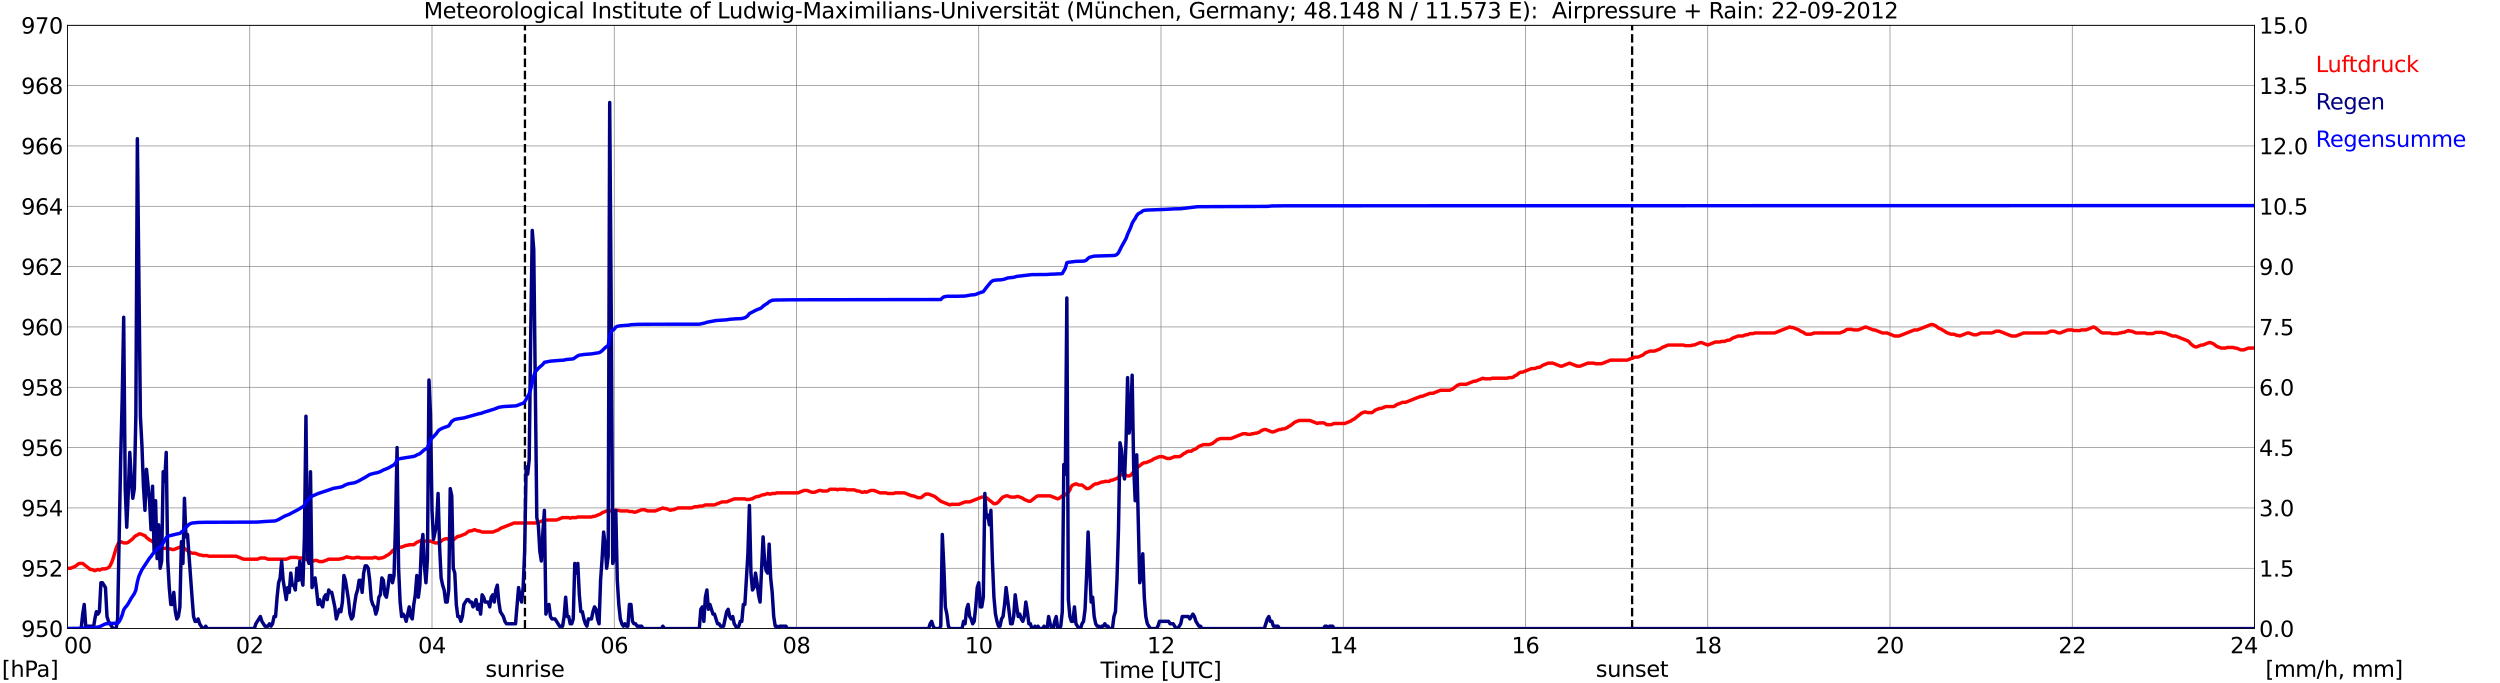 <?xml version="1.0" encoding="utf-8" standalone="no"?>
<!DOCTYPE svg PUBLIC "-//W3C//DTD SVG 1.1//EN"
  "http://www.w3.org/Graphics/SVG/1.1/DTD/svg11.dtd">
<svg xmlns:xlink="http://www.w3.org/1999/xlink" width="1085.4pt" height="296.64pt" viewBox="0 0 1085.4 296.64" xmlns="http://www.w3.org/2000/svg" version="1.1">
 <defs>
  <style type="text/css">*{stroke-linejoin: round; stroke-linecap: butt}</style>
 </defs>
 <g id="figure_1">
  <g id="patch_1">
   <path d="M 0 296.64 
L 1085.4 296.64 
L 1085.4 0 
L 0 0 
z
" style="fill: #ffffff"/>
  </g>
  <g id="axes_1">
   <g id="patch_2">
    <path d="M 29.306 272.909 
L 978.814 272.909 
L 978.814 10.976 
L 29.306 10.976 
z
" style="fill: #ffffff"/>
   </g>
   <g id="patch_3">
    <path d="M 978.814 272.909 
L 978.814 272.909 
L 978.814 10.976 
L 978.814 10.976 
z
" clip-path="url(#p93f99a17bc)" style="fill: #d3d3d3; opacity: 0.25; stroke: #d3d3d3; stroke-linejoin: miter"/>
   </g>
   <g id="matplotlib.axis_1">
    <g id="xtick_1">
     <g id="line2d_1">
      <path d="M 29.306 272.909 
L 29.306 10.976 
" clip-path="url(#p93f99a17bc)" style="fill: none; stroke: #808080; stroke-width: 0.3; stroke-linecap: square"/>
     </g>
     <g id="line2d_2"/>
     <g id="text_1">
      <!--    00 -->
      <g transform="translate(18.733 283.627) scale(0.095 -0.095)">
       <defs>
        <path id="DejaVuSans-20" transform="scale(0.016)"/>
        <path id="DejaVuSans-30" d="M 2034 4250 
Q 1547 4250 1301 3770 
Q 1056 3291 1056 2328 
Q 1056 1369 1301 889 
Q 1547 409 2034 409 
Q 2525 409 2770 889 
Q 3016 1369 3016 2328 
Q 3016 3291 2770 3770 
Q 2525 4250 2034 4250 
z
M 2034 4750 
Q 2819 4750 3233 4129 
Q 3647 3509 3647 2328 
Q 3647 1150 3233 529 
Q 2819 -91 2034 -91 
Q 1250 -91 836 529 
Q 422 1150 422 2328 
Q 422 3509 836 4129 
Q 1250 4750 2034 4750 
z
" transform="scale(0.016)"/>
       </defs>
       <use xlink:href="#DejaVuSans-20"/>
       <use xlink:href="#DejaVuSans-20" transform="translate(31.787 0)"/>
       <use xlink:href="#DejaVuSans-20" transform="translate(63.574 0)"/>
       <use xlink:href="#DejaVuSans-30" transform="translate(95.361 0)"/>
       <use xlink:href="#DejaVuSans-30" transform="translate(158.984 0)"/>
      </g>
     </g>
    </g>
    <g id="xtick_2">
     <g id="line2d_3">
      <path d="M 108.431 272.909 
L 108.431 10.976 
" clip-path="url(#p93f99a17bc)" style="fill: none; stroke: #808080; stroke-width: 0.3; stroke-linecap: square"/>
     </g>
     <g id="line2d_4"/>
     <g id="text_2">
      <!-- 02 -->
      <g transform="translate(102.387 283.627) scale(0.095 -0.095)">
       <defs>
        <path id="DejaVuSans-32" d="M 1228 531 
L 3431 531 
L 3431 0 
L 469 0 
L 469 531 
Q 828 903 1448 1529 
Q 2069 2156 2228 2338 
Q 2531 2678 2651 2914 
Q 2772 3150 2772 3378 
Q 2772 3750 2511 3984 
Q 2250 4219 1831 4219 
Q 1534 4219 1204 4116 
Q 875 4013 500 3803 
L 500 4441 
Q 881 4594 1212 4672 
Q 1544 4750 1819 4750 
Q 2544 4750 2975 4387 
Q 3406 4025 3406 3419 
Q 3406 3131 3298 2873 
Q 3191 2616 2906 2266 
Q 2828 2175 2409 1742 
Q 1991 1309 1228 531 
z
" transform="scale(0.016)"/>
       </defs>
       <use xlink:href="#DejaVuSans-30"/>
       <use xlink:href="#DejaVuSans-32" transform="translate(63.623 0)"/>
      </g>
     </g>
    </g>
    <g id="xtick_3">
     <g id="line2d_5">
      <path d="M 187.557 272.909 
L 187.557 10.976 
" clip-path="url(#p93f99a17bc)" style="fill: none; stroke: #808080; stroke-width: 0.3; stroke-linecap: square"/>
     </g>
     <g id="line2d_6"/>
     <g id="text_3">
      <!-- 04 -->
      <g transform="translate(181.513 283.627) scale(0.095 -0.095)">
       <defs>
        <path id="DejaVuSans-34" d="M 2419 4116 
L 825 1625 
L 2419 1625 
L 2419 4116 
z
M 2253 4666 
L 3047 4666 
L 3047 1625 
L 3713 1625 
L 3713 1100 
L 3047 1100 
L 3047 0 
L 2419 0 
L 2419 1100 
L 313 1100 
L 313 1709 
L 2253 4666 
z
" transform="scale(0.016)"/>
       </defs>
       <use xlink:href="#DejaVuSans-30"/>
       <use xlink:href="#DejaVuSans-34" transform="translate(63.623 0)"/>
      </g>
     </g>
    </g>
    <g id="xtick_4">
     <g id="line2d_7">
      <path d="M 266.683 272.909 
L 266.683 10.976 
" clip-path="url(#p93f99a17bc)" style="fill: none; stroke: #808080; stroke-width: 0.3; stroke-linecap: square"/>
     </g>
     <g id="line2d_8"/>
     <g id="text_4">
      <!-- 06 -->
      <g transform="translate(260.638 283.627) scale(0.095 -0.095)">
       <defs>
        <path id="DejaVuSans-36" d="M 2113 2584 
Q 1688 2584 1439 2293 
Q 1191 2003 1191 1497 
Q 1191 994 1439 701 
Q 1688 409 2113 409 
Q 2538 409 2786 701 
Q 3034 994 3034 1497 
Q 3034 2003 2786 2293 
Q 2538 2584 2113 2584 
z
M 3366 4563 
L 3366 3988 
Q 3128 4100 2886 4159 
Q 2644 4219 2406 4219 
Q 1781 4219 1451 3797 
Q 1122 3375 1075 2522 
Q 1259 2794 1537 2939 
Q 1816 3084 2150 3084 
Q 2853 3084 3261 2657 
Q 3669 2231 3669 1497 
Q 3669 778 3244 343 
Q 2819 -91 2113 -91 
Q 1303 -91 875 529 
Q 447 1150 447 2328 
Q 447 3434 972 4092 
Q 1497 4750 2381 4750 
Q 2619 4750 2861 4703 
Q 3103 4656 3366 4563 
z
" transform="scale(0.016)"/>
       </defs>
       <use xlink:href="#DejaVuSans-30"/>
       <use xlink:href="#DejaVuSans-36" transform="translate(63.623 0)"/>
      </g>
     </g>
    </g>
    <g id="xtick_5">
     <g id="line2d_9">
      <path d="M 345.808 272.909 
L 345.808 10.976 
" clip-path="url(#p93f99a17bc)" style="fill: none; stroke: #808080; stroke-width: 0.3; stroke-linecap: square"/>
     </g>
     <g id="line2d_10"/>
     <g id="text_5">
      <!-- 08 -->
      <g transform="translate(339.764 283.627) scale(0.095 -0.095)">
       <defs>
        <path id="DejaVuSans-38" d="M 2034 2216 
Q 1584 2216 1326 1975 
Q 1069 1734 1069 1313 
Q 1069 891 1326 650 
Q 1584 409 2034 409 
Q 2484 409 2743 651 
Q 3003 894 3003 1313 
Q 3003 1734 2745 1975 
Q 2488 2216 2034 2216 
z
M 1403 2484 
Q 997 2584 770 2862 
Q 544 3141 544 3541 
Q 544 4100 942 4425 
Q 1341 4750 2034 4750 
Q 2731 4750 3128 4425 
Q 3525 4100 3525 3541 
Q 3525 3141 3298 2862 
Q 3072 2584 2669 2484 
Q 3125 2378 3379 2068 
Q 3634 1759 3634 1313 
Q 3634 634 3220 271 
Q 2806 -91 2034 -91 
Q 1263 -91 848 271 
Q 434 634 434 1313 
Q 434 1759 690 2068 
Q 947 2378 1403 2484 
z
M 1172 3481 
Q 1172 3119 1398 2916 
Q 1625 2713 2034 2713 
Q 2441 2713 2670 2916 
Q 2900 3119 2900 3481 
Q 2900 3844 2670 4047 
Q 2441 4250 2034 4250 
Q 1625 4250 1398 4047 
Q 1172 3844 1172 3481 
z
" transform="scale(0.016)"/>
       </defs>
       <use xlink:href="#DejaVuSans-30"/>
       <use xlink:href="#DejaVuSans-38" transform="translate(63.623 0)"/>
      </g>
     </g>
    </g>
    <g id="xtick_6">
     <g id="line2d_11">
      <path d="M 424.934 272.909 
L 424.934 10.976 
" clip-path="url(#p93f99a17bc)" style="fill: none; stroke: #808080; stroke-width: 0.3; stroke-linecap: square"/>
     </g>
     <g id="line2d_12"/>
     <g id="text_6">
      <!-- 10 -->
      <g transform="translate(418.89 283.627) scale(0.095 -0.095)">
       <defs>
        <path id="DejaVuSans-31" d="M 794 531 
L 1825 531 
L 1825 4091 
L 703 3866 
L 703 4441 
L 1819 4666 
L 2450 4666 
L 2450 531 
L 3481 531 
L 3481 0 
L 794 0 
L 794 531 
z
" transform="scale(0.016)"/>
       </defs>
       <use xlink:href="#DejaVuSans-31"/>
       <use xlink:href="#DejaVuSans-30" transform="translate(63.623 0)"/>
      </g>
     </g>
    </g>
    <g id="xtick_7">
     <g id="line2d_13">
      <path d="M 504.06 272.909 
L 504.06 10.976 
" clip-path="url(#p93f99a17bc)" style="fill: none; stroke: #808080; stroke-width: 0.3; stroke-linecap: square"/>
     </g>
     <g id="line2d_14"/>
     <g id="text_7">
      <!-- 12 -->
      <g transform="translate(498.015 283.627) scale(0.095 -0.095)">
       <use xlink:href="#DejaVuSans-31"/>
       <use xlink:href="#DejaVuSans-32" transform="translate(63.623 0)"/>
      </g>
     </g>
    </g>
    <g id="xtick_8">
     <g id="line2d_15">
      <path d="M 583.185 272.909 
L 583.185 10.976 
" clip-path="url(#p93f99a17bc)" style="fill: none; stroke: #808080; stroke-width: 0.3; stroke-linecap: square"/>
     </g>
     <g id="line2d_16"/>
     <g id="text_8">
      <!-- 14 -->
      <g transform="translate(577.141 283.627) scale(0.095 -0.095)">
       <use xlink:href="#DejaVuSans-31"/>
       <use xlink:href="#DejaVuSans-34" transform="translate(63.623 0)"/>
      </g>
     </g>
    </g>
    <g id="xtick_9">
     <g id="line2d_17">
      <path d="M 662.311 272.909 
L 662.311 10.976 
" clip-path="url(#p93f99a17bc)" style="fill: none; stroke: #808080; stroke-width: 0.3; stroke-linecap: square"/>
     </g>
     <g id="line2d_18"/>
     <g id="text_9">
      <!-- 16 -->
      <g transform="translate(656.267 283.627) scale(0.095 -0.095)">
       <use xlink:href="#DejaVuSans-31"/>
       <use xlink:href="#DejaVuSans-36" transform="translate(63.623 0)"/>
      </g>
     </g>
    </g>
    <g id="xtick_10">
     <g id="line2d_19">
      <path d="M 741.437 272.909 
L 741.437 10.976 
" clip-path="url(#p93f99a17bc)" style="fill: none; stroke: #808080; stroke-width: 0.3; stroke-linecap: square"/>
     </g>
     <g id="line2d_20"/>
     <g id="text_10">
      <!-- 18 -->
      <g transform="translate(735.392 283.627) scale(0.095 -0.095)">
       <use xlink:href="#DejaVuSans-31"/>
       <use xlink:href="#DejaVuSans-38" transform="translate(63.623 0)"/>
      </g>
     </g>
    </g>
    <g id="xtick_11">
     <g id="line2d_21">
      <path d="M 820.562 272.909 
L 820.562 10.976 
" clip-path="url(#p93f99a17bc)" style="fill: none; stroke: #808080; stroke-width: 0.3; stroke-linecap: square"/>
     </g>
     <g id="line2d_22"/>
     <g id="text_11">
      <!-- 20 -->
      <g transform="translate(814.518 283.627) scale(0.095 -0.095)">
       <use xlink:href="#DejaVuSans-32"/>
       <use xlink:href="#DejaVuSans-30" transform="translate(63.623 0)"/>
      </g>
     </g>
    </g>
    <g id="xtick_12">
     <g id="line2d_23">
      <path d="M 899.688 272.909 
L 899.688 10.976 
" clip-path="url(#p93f99a17bc)" style="fill: none; stroke: #808080; stroke-width: 0.3; stroke-linecap: square"/>
     </g>
     <g id="line2d_24"/>
     <g id="text_12">
      <!-- 22 -->
      <g transform="translate(893.644 283.627) scale(0.095 -0.095)">
       <use xlink:href="#DejaVuSans-32"/>
       <use xlink:href="#DejaVuSans-32" transform="translate(63.623 0)"/>
      </g>
     </g>
    </g>
    <g id="xtick_13">
     <g id="line2d_25">
      <path d="M 978.814 272.909 
L 978.814 10.976 
" clip-path="url(#p93f99a17bc)" style="fill: none; stroke: #808080; stroke-width: 0.3; stroke-linecap: square"/>
     </g>
     <g id="line2d_26"/>
     <g id="text_13">
      <!-- 24    -->
      <g transform="translate(968.241 283.627) scale(0.095 -0.095)">
       <use xlink:href="#DejaVuSans-32"/>
       <use xlink:href="#DejaVuSans-34" transform="translate(63.623 0)"/>
       <use xlink:href="#DejaVuSans-20" transform="translate(127.246 0)"/>
       <use xlink:href="#DejaVuSans-20" transform="translate(159.033 0)"/>
       <use xlink:href="#DejaVuSans-20" transform="translate(190.82 0)"/>
      </g>
     </g>
    </g>
    <g id="text_14">
     <!-- Time [UTC] -->
     <g transform="translate(477.806 294.322) scale(0.095 -0.095)">
      <defs>
       <path id="DejaVuSans-54" d="M -19 4666 
L 3928 4666 
L 3928 4134 
L 2272 4134 
L 2272 0 
L 1638 0 
L 1638 4134 
L -19 4134 
L -19 4666 
z
" transform="scale(0.016)"/>
       <path id="DejaVuSans-69" d="M 603 3500 
L 1178 3500 
L 1178 0 
L 603 0 
L 603 3500 
z
M 603 4863 
L 1178 4863 
L 1178 4134 
L 603 4134 
L 603 4863 
z
" transform="scale(0.016)"/>
       <path id="DejaVuSans-6d" d="M 3328 2828 
Q 3544 3216 3844 3400 
Q 4144 3584 4550 3584 
Q 5097 3584 5394 3201 
Q 5691 2819 5691 2113 
L 5691 0 
L 5113 0 
L 5113 2094 
Q 5113 2597 4934 2840 
Q 4756 3084 4391 3084 
Q 3944 3084 3684 2787 
Q 3425 2491 3425 1978 
L 3425 0 
L 2847 0 
L 2847 2094 
Q 2847 2600 2669 2842 
Q 2491 3084 2119 3084 
Q 1678 3084 1418 2786 
Q 1159 2488 1159 1978 
L 1159 0 
L 581 0 
L 581 3500 
L 1159 3500 
L 1159 2956 
Q 1356 3278 1631 3431 
Q 1906 3584 2284 3584 
Q 2666 3584 2933 3390 
Q 3200 3197 3328 2828 
z
" transform="scale(0.016)"/>
       <path id="DejaVuSans-65" d="M 3597 1894 
L 3597 1613 
L 953 1613 
Q 991 1019 1311 708 
Q 1631 397 2203 397 
Q 2534 397 2845 478 
Q 3156 559 3463 722 
L 3463 178 
Q 3153 47 2828 -22 
Q 2503 -91 2169 -91 
Q 1331 -91 842 396 
Q 353 884 353 1716 
Q 353 2575 817 3079 
Q 1281 3584 2069 3584 
Q 2775 3584 3186 3129 
Q 3597 2675 3597 1894 
z
M 3022 2063 
Q 3016 2534 2758 2815 
Q 2500 3097 2075 3097 
Q 1594 3097 1305 2825 
Q 1016 2553 972 2059 
L 3022 2063 
z
" transform="scale(0.016)"/>
       <path id="DejaVuSans-5b" d="M 550 4863 
L 1875 4863 
L 1875 4416 
L 1125 4416 
L 1125 -397 
L 1875 -397 
L 1875 -844 
L 550 -844 
L 550 4863 
z
" transform="scale(0.016)"/>
       <path id="DejaVuSans-55" d="M 556 4666 
L 1191 4666 
L 1191 1831 
Q 1191 1081 1462 751 
Q 1734 422 2344 422 
Q 2950 422 3222 751 
Q 3494 1081 3494 1831 
L 3494 4666 
L 4128 4666 
L 4128 1753 
Q 4128 841 3676 375 
Q 3225 -91 2344 -91 
Q 1459 -91 1007 375 
Q 556 841 556 1753 
L 556 4666 
z
" transform="scale(0.016)"/>
       <path id="DejaVuSans-43" d="M 4122 4306 
L 4122 3641 
Q 3803 3938 3442 4084 
Q 3081 4231 2675 4231 
Q 1875 4231 1450 3742 
Q 1025 3253 1025 2328 
Q 1025 1406 1450 917 
Q 1875 428 2675 428 
Q 3081 428 3442 575 
Q 3803 722 4122 1019 
L 4122 359 
Q 3791 134 3420 21 
Q 3050 -91 2638 -91 
Q 1578 -91 968 557 
Q 359 1206 359 2328 
Q 359 3453 968 4101 
Q 1578 4750 2638 4750 
Q 3056 4750 3426 4639 
Q 3797 4528 4122 4306 
z
" transform="scale(0.016)"/>
       <path id="DejaVuSans-5d" d="M 1947 4863 
L 1947 -844 
L 622 -844 
L 622 -397 
L 1369 -397 
L 1369 4416 
L 622 4416 
L 622 4863 
L 1947 4863 
z
" transform="scale(0.016)"/>
      </defs>
      <use xlink:href="#DejaVuSans-54"/>
      <use xlink:href="#DejaVuSans-69" transform="translate(57.959 0)"/>
      <use xlink:href="#DejaVuSans-6d" transform="translate(85.742 0)"/>
      <use xlink:href="#DejaVuSans-65" transform="translate(183.154 0)"/>
      <use xlink:href="#DejaVuSans-20" transform="translate(244.678 0)"/>
      <use xlink:href="#DejaVuSans-5b" transform="translate(276.465 0)"/>
      <use xlink:href="#DejaVuSans-55" transform="translate(315.479 0)"/>
      <use xlink:href="#DejaVuSans-54" transform="translate(388.672 0)"/>
      <use xlink:href="#DejaVuSans-43" transform="translate(443.881 0)"/>
      <use xlink:href="#DejaVuSans-5d" transform="translate(513.705 0)"/>
     </g>
    </g>
   </g>
   <g id="matplotlib.axis_2">
    <g id="ytick_1">
     <g id="line2d_27">
      <path d="M 29.306 272.909 
L 978.814 272.909 
" clip-path="url(#p93f99a17bc)" style="fill: none; stroke: #808080; stroke-width: 0.3; stroke-linecap: square"/>
     </g>
     <g id="line2d_28"/>
     <g id="text_15">
      <!-- 950 -->
      <g transform="translate(9.173 276.518) scale(0.095 -0.095)">
       <defs>
        <path id="DejaVuSans-39" d="M 703 97 
L 703 672 
Q 941 559 1184 500 
Q 1428 441 1663 441 
Q 2288 441 2617 861 
Q 2947 1281 2994 2138 
Q 2813 1869 2534 1725 
Q 2256 1581 1919 1581 
Q 1219 1581 811 2004 
Q 403 2428 403 3163 
Q 403 3881 828 4315 
Q 1253 4750 1959 4750 
Q 2769 4750 3195 4129 
Q 3622 3509 3622 2328 
Q 3622 1225 3098 567 
Q 2575 -91 1691 -91 
Q 1453 -91 1209 -44 
Q 966 3 703 97 
z
M 1959 2075 
Q 2384 2075 2632 2365 
Q 2881 2656 2881 3163 
Q 2881 3666 2632 3958 
Q 2384 4250 1959 4250 
Q 1534 4250 1286 3958 
Q 1038 3666 1038 3163 
Q 1038 2656 1286 2365 
Q 1534 2075 1959 2075 
z
" transform="scale(0.016)"/>
        <path id="DejaVuSans-35" d="M 691 4666 
L 3169 4666 
L 3169 4134 
L 1269 4134 
L 1269 2991 
Q 1406 3038 1543 3061 
Q 1681 3084 1819 3084 
Q 2600 3084 3056 2656 
Q 3513 2228 3513 1497 
Q 3513 744 3044 326 
Q 2575 -91 1722 -91 
Q 1428 -91 1123 -41 
Q 819 9 494 109 
L 494 744 
Q 775 591 1075 516 
Q 1375 441 1709 441 
Q 2250 441 2565 725 
Q 2881 1009 2881 1497 
Q 2881 1984 2565 2268 
Q 2250 2553 1709 2553 
Q 1456 2553 1204 2497 
Q 953 2441 691 2322 
L 691 4666 
z
" transform="scale(0.016)"/>
       </defs>
       <use xlink:href="#DejaVuSans-39"/>
       <use xlink:href="#DejaVuSans-35" transform="translate(63.623 0)"/>
       <use xlink:href="#DejaVuSans-30" transform="translate(127.246 0)"/>
      </g>
     </g>
    </g>
    <g id="ytick_2">
     <g id="line2d_29">
      <path d="M 29.306 246.715 
L 978.814 246.715 
" clip-path="url(#p93f99a17bc)" style="fill: none; stroke: #808080; stroke-width: 0.3; stroke-linecap: square"/>
     </g>
     <g id="line2d_30"/>
     <g id="text_16">
      <!-- 952 -->
      <g transform="translate(9.173 250.325) scale(0.095 -0.095)">
       <use xlink:href="#DejaVuSans-39"/>
       <use xlink:href="#DejaVuSans-35" transform="translate(63.623 0)"/>
       <use xlink:href="#DejaVuSans-32" transform="translate(127.246 0)"/>
      </g>
     </g>
    </g>
    <g id="ytick_3">
     <g id="line2d_31">
      <path d="M 29.306 220.522 
L 978.814 220.522 
" clip-path="url(#p93f99a17bc)" style="fill: none; stroke: #808080; stroke-width: 0.3; stroke-linecap: square"/>
     </g>
     <g id="line2d_32"/>
     <g id="text_17">
      <!-- 954 -->
      <g transform="translate(9.173 224.131) scale(0.095 -0.095)">
       <use xlink:href="#DejaVuSans-39"/>
       <use xlink:href="#DejaVuSans-35" transform="translate(63.623 0)"/>
       <use xlink:href="#DejaVuSans-34" transform="translate(127.246 0)"/>
      </g>
     </g>
    </g>
    <g id="ytick_4">
     <g id="line2d_33">
      <path d="M 29.306 194.329 
L 978.814 194.329 
" clip-path="url(#p93f99a17bc)" style="fill: none; stroke: #808080; stroke-width: 0.3; stroke-linecap: square"/>
     </g>
     <g id="line2d_34"/>
     <g id="text_18">
      <!-- 956 -->
      <g transform="translate(9.173 197.938) scale(0.095 -0.095)">
       <use xlink:href="#DejaVuSans-39"/>
       <use xlink:href="#DejaVuSans-35" transform="translate(63.623 0)"/>
       <use xlink:href="#DejaVuSans-36" transform="translate(127.246 0)"/>
      </g>
     </g>
    </g>
    <g id="ytick_5">
     <g id="line2d_35">
      <path d="M 29.306 168.136 
L 978.814 168.136 
" clip-path="url(#p93f99a17bc)" style="fill: none; stroke: #808080; stroke-width: 0.3; stroke-linecap: square"/>
     </g>
     <g id="line2d_36"/>
     <g id="text_19">
      <!-- 958 -->
      <g transform="translate(9.173 171.745) scale(0.095 -0.095)">
       <use xlink:href="#DejaVuSans-39"/>
       <use xlink:href="#DejaVuSans-35" transform="translate(63.623 0)"/>
       <use xlink:href="#DejaVuSans-38" transform="translate(127.246 0)"/>
      </g>
     </g>
    </g>
    <g id="ytick_6">
     <g id="line2d_37">
      <path d="M 29.306 141.942 
L 978.814 141.942 
" clip-path="url(#p93f99a17bc)" style="fill: none; stroke: #808080; stroke-width: 0.3; stroke-linecap: square"/>
     </g>
     <g id="line2d_38"/>
     <g id="text_20">
      <!-- 960 -->
      <g transform="translate(9.173 145.551) scale(0.095 -0.095)">
       <use xlink:href="#DejaVuSans-39"/>
       <use xlink:href="#DejaVuSans-36" transform="translate(63.623 0)"/>
       <use xlink:href="#DejaVuSans-30" transform="translate(127.246 0)"/>
      </g>
     </g>
    </g>
    <g id="ytick_7">
     <g id="line2d_39">
      <path d="M 29.306 115.749 
L 978.814 115.749 
" clip-path="url(#p93f99a17bc)" style="fill: none; stroke: #808080; stroke-width: 0.3; stroke-linecap: square"/>
     </g>
     <g id="line2d_40"/>
     <g id="text_21">
      <!-- 962 -->
      <g transform="translate(9.173 119.358) scale(0.095 -0.095)">
       <use xlink:href="#DejaVuSans-39"/>
       <use xlink:href="#DejaVuSans-36" transform="translate(63.623 0)"/>
       <use xlink:href="#DejaVuSans-32" transform="translate(127.246 0)"/>
      </g>
     </g>
    </g>
    <g id="ytick_8">
     <g id="line2d_41">
      <path d="M 29.306 89.556 
L 978.814 89.556 
" clip-path="url(#p93f99a17bc)" style="fill: none; stroke: #808080; stroke-width: 0.3; stroke-linecap: square"/>
     </g>
     <g id="line2d_42"/>
     <g id="text_22">
      <!-- 964 -->
      <g transform="translate(9.173 93.165) scale(0.095 -0.095)">
       <use xlink:href="#DejaVuSans-39"/>
       <use xlink:href="#DejaVuSans-36" transform="translate(63.623 0)"/>
       <use xlink:href="#DejaVuSans-34" transform="translate(127.246 0)"/>
      </g>
     </g>
    </g>
    <g id="ytick_9">
     <g id="line2d_43">
      <path d="M 29.306 63.362 
L 978.814 63.362 
" clip-path="url(#p93f99a17bc)" style="fill: none; stroke: #808080; stroke-width: 0.3; stroke-linecap: square"/>
     </g>
     <g id="line2d_44"/>
     <g id="text_23">
      <!-- 966 -->
      <g transform="translate(9.173 66.972) scale(0.095 -0.095)">
       <use xlink:href="#DejaVuSans-39"/>
       <use xlink:href="#DejaVuSans-36" transform="translate(63.623 0)"/>
       <use xlink:href="#DejaVuSans-36" transform="translate(127.246 0)"/>
      </g>
     </g>
    </g>
    <g id="ytick_10">
     <g id="line2d_45">
      <path d="M 29.306 37.169 
L 978.814 37.169 
" clip-path="url(#p93f99a17bc)" style="fill: none; stroke: #808080; stroke-width: 0.3; stroke-linecap: square"/>
     </g>
     <g id="line2d_46"/>
     <g id="text_24">
      <!-- 968 -->
      <g transform="translate(9.173 40.778) scale(0.095 -0.095)">
       <use xlink:href="#DejaVuSans-39"/>
       <use xlink:href="#DejaVuSans-36" transform="translate(63.623 0)"/>
       <use xlink:href="#DejaVuSans-38" transform="translate(127.246 0)"/>
      </g>
     </g>
    </g>
    <g id="ytick_11">
     <g id="line2d_47">
      <path d="M 29.306 10.976 
L 978.814 10.976 
" clip-path="url(#p93f99a17bc)" style="fill: none; stroke: #808080; stroke-width: 0.3; stroke-linecap: square"/>
     </g>
     <g id="line2d_48"/>
     <g id="text_25">
      <!-- 970 -->
      <g transform="translate(9.173 14.585) scale(0.095 -0.095)">
       <defs>
        <path id="DejaVuSans-37" d="M 525 4666 
L 3525 4666 
L 3525 4397 
L 1831 0 
L 1172 0 
L 2766 4134 
L 525 4134 
L 525 4666 
z
" transform="scale(0.016)"/>
       </defs>
       <use xlink:href="#DejaVuSans-39"/>
       <use xlink:href="#DejaVuSans-37" transform="translate(63.623 0)"/>
       <use xlink:href="#DejaVuSans-30" transform="translate(127.246 0)"/>
      </g>
     </g>
    </g>
   </g>
   <g id="line2d_49">
    <path d="M 227.911 272.909 
L 227.911 10.976 
" clip-path="url(#p93f99a17bc)" style="fill: none; stroke-dasharray: 3.7,1.6; stroke-dashoffset: 0; stroke: #000000"/>
   </g>
   <g id="line2d_50">
    <path d="M 708.6 272.909 
L 708.6 10.976 
" clip-path="url(#p93f99a17bc)" style="fill: none; stroke-dasharray: 3.7,1.6; stroke-dashoffset: 0; stroke: #000000"/>
   </g>
   <g id="line2d_51">
    <path d="M 29.306 246.715 
L 30.625 246.715 
L 32.603 245.93 
L 33.921 244.882 
L 34.581 244.62 
L 35.9 244.62 
L 39.197 247.239 
L 39.856 247.239 
L 41.175 247.763 
L 42.493 247.239 
L 43.153 247.501 
L 44.472 246.977 
L 45.79 246.977 
L 47.109 246.454 
L 47.768 245.668 
L 48.428 244.358 
L 49.087 242.525 
L 50.406 238.072 
L 51.065 236.5 
L 51.725 235.452 
L 52.384 235.19 
L 53.703 235.714 
L 55.022 235.714 
L 55.681 235.452 
L 57.659 233.881 
L 58.319 233.095 
L 58.978 232.571 
L 59.637 232.309 
L 60.297 231.785 
L 60.956 231.785 
L 62.934 232.571 
L 63.594 233.357 
L 64.912 234.405 
L 65.572 234.667 
L 66.231 235.19 
L 67.55 235.714 
L 68.869 236.762 
L 69.528 237.024 
L 70.847 238.072 
L 72.166 238.072 
L 72.825 238.334 
L 74.144 238.334 
L 74.803 238.596 
L 75.462 238.596 
L 78.1 237.548 
L 78.759 237.548 
L 80.078 238.072 
L 82.056 239.643 
L 83.375 240.167 
L 84.694 240.167 
L 86.672 240.953 
L 87.331 240.953 
L 87.991 241.215 
L 89.969 241.215 
L 90.628 241.477 
L 102.497 241.477 
L 105.794 242.786 
L 111.728 242.786 
L 113.047 242.263 
L 115.025 242.263 
L 116.344 242.786 
L 124.257 242.786 
L 126.235 242.001 
L 128.872 242.001 
L 129.532 242.263 
L 130.85 242.263 
L 132.169 242.786 
L 132.829 242.786 
L 134.147 243.31 
L 135.466 243.31 
L 136.125 243.572 
L 136.785 243.31 
L 137.444 243.31 
L 138.763 243.834 
L 140.082 243.834 
L 142.719 242.786 
L 147.335 242.786 
L 147.994 242.525 
L 148.654 242.525 
L 150.632 241.739 
L 151.291 242.001 
L 151.951 242.001 
L 152.61 242.263 
L 153.929 242.263 
L 154.588 242.001 
L 155.907 242.001 
L 156.566 242.263 
L 161.841 242.263 
L 162.501 242.001 
L 163.16 242.001 
L 164.479 242.525 
L 165.138 242.263 
L 165.798 242.263 
L 167.116 241.739 
L 167.776 241.215 
L 168.435 240.953 
L 169.754 239.905 
L 170.413 239.119 
L 171.732 238.072 
L 173.051 237.548 
L 174.37 237.548 
L 176.348 236.762 
L 177.007 236.762 
L 177.666 236.5 
L 179.645 236.5 
L 180.963 235.452 
L 182.941 234.667 
L 183.601 234.667 
L 184.26 234.928 
L 186.898 234.928 
L 188.876 235.714 
L 190.195 235.714 
L 190.854 235.452 
L 192.173 234.405 
L 193.492 233.881 
L 194.151 233.881 
L 195.47 234.405 
L 196.788 234.405 
L 198.767 232.833 
L 199.426 232.833 
L 202.063 231.785 
L 203.382 230.738 
L 204.042 230.476 
L 204.701 230.476 
L 206.02 229.952 
L 207.339 230.476 
L 207.998 230.476 
L 209.317 231 
L 213.932 231 
L 216.57 229.952 
L 217.229 229.428 
L 223.164 227.071 
L 233.054 227.071 
L 236.351 225.761 
L 241.626 225.761 
L 244.264 224.713 
L 246.901 224.713 
L 247.561 224.975 
L 248.22 224.713 
L 250.198 224.713 
L 250.858 224.451 
L 256.792 224.451 
L 257.451 224.189 
L 258.111 224.189 
L 260.748 223.142 
L 261.408 222.618 
L 263.386 221.832 
L 265.364 221.832 
L 266.023 221.57 
L 268.661 221.57 
L 269.32 221.832 
L 272.617 221.832 
L 273.277 222.094 
L 274.595 222.094 
L 275.255 222.356 
L 275.914 222.356 
L 278.552 221.308 
L 279.87 221.308 
L 281.189 221.832 
L 284.486 221.832 
L 287.783 220.522 
L 288.442 220.784 
L 289.102 220.784 
L 291.08 221.57 
L 291.739 221.308 
L 292.399 221.308 
L 294.377 220.522 
L 300.311 220.522 
L 301.63 219.998 
L 302.949 219.998 
L 303.608 219.736 
L 304.927 219.736 
L 306.246 219.213 
L 310.202 219.213 
L 313.499 217.903 
L 315.477 217.903 
L 318.774 216.593 
L 323.39 216.593 
L 324.049 216.855 
L 325.368 216.855 
L 326.027 216.593 
L 326.686 216.593 
L 327.346 216.069 
L 328.665 215.545 
L 329.324 215.545 
L 331.302 214.76 
L 331.961 214.76 
L 333.28 214.236 
L 333.94 214.498 
L 334.599 214.498 
L 335.258 214.236 
L 336.577 214.236 
L 337.236 213.974 
L 346.468 213.974 
L 349.105 212.926 
L 350.424 212.926 
L 352.402 213.712 
L 353.721 213.712 
L 355.699 212.926 
L 356.359 212.926 
L 357.018 213.188 
L 358.996 213.188 
L 359.655 212.926 
L 360.315 212.402 
L 362.952 212.402 
L 363.612 212.664 
L 364.271 212.402 
L 366.909 212.402 
L 367.568 212.664 
L 370.865 212.664 
L 372.184 213.188 
L 372.843 213.188 
L 374.162 213.712 
L 374.821 213.712 
L 375.481 213.45 
L 376.14 213.712 
L 378.118 212.926 
L 379.437 212.926 
L 382.074 213.974 
L 384.712 213.974 
L 385.371 214.236 
L 388.009 214.236 
L 388.668 213.974 
L 392.624 213.974 
L 395.921 215.284 
L 396.581 215.284 
L 398.559 216.069 
L 399.878 216.069 
L 401.856 214.498 
L 403.175 214.498 
L 405.812 215.545 
L 408.45 217.641 
L 412.406 219.213 
L 413.065 218.951 
L 416.362 218.951 
L 419 217.903 
L 420.978 217.903 
L 426.253 215.807 
L 427.572 215.807 
L 428.231 216.069 
L 431.528 218.689 
L 432.187 218.689 
L 432.847 218.427 
L 433.506 217.903 
L 434.825 216.331 
L 435.484 215.807 
L 436.803 215.284 
L 437.462 215.284 
L 438.781 215.807 
L 440.759 215.807 
L 441.419 215.545 
L 442.078 215.545 
L 444.056 216.331 
L 444.716 216.855 
L 446.694 217.641 
L 447.353 217.641 
L 449.991 215.545 
L 450.65 215.284 
L 455.925 215.284 
L 459.222 216.593 
L 459.881 216.331 
L 461.2 215.284 
L 461.859 215.284 
L 463.838 213.712 
L 464.497 212.664 
L 465.156 211.093 
L 465.816 210.569 
L 467.134 210.045 
L 468.453 210.569 
L 469.772 210.569 
L 471.75 212.14 
L 472.409 212.14 
L 473.069 211.878 
L 475.047 210.307 
L 475.706 210.045 
L 476.366 210.045 
L 478.344 209.259 
L 479.003 209.259 
L 479.663 208.997 
L 481.641 208.997 
L 482.3 208.473 
L 482.96 208.473 
L 484.938 207.687 
L 485.597 207.164 
L 486.256 206.378 
L 487.575 205.854 
L 488.235 205.854 
L 488.894 206.378 
L 489.553 206.64 
L 490.213 206.64 
L 490.872 206.378 
L 492.191 204.806 
L 492.85 204.282 
L 494.169 202.711 
L 496.147 201.139 
L 496.807 200.877 
L 497.466 200.877 
L 500.103 199.829 
L 500.763 199.306 
L 503.4 198.258 
L 504.719 198.258 
L 506.697 199.044 
L 508.016 199.044 
L 509.994 198.258 
L 511.972 198.258 
L 512.632 197.996 
L 513.95 196.948 
L 514.61 196.686 
L 515.269 196.162 
L 515.929 195.9 
L 517.247 195.9 
L 517.907 195.377 
L 519.226 194.853 
L 520.544 193.805 
L 522.522 193.019 
L 525.16 193.019 
L 526.479 192.495 
L 528.457 190.924 
L 529.776 190.4 
L 534.391 190.4 
L 539.666 188.304 
L 540.985 188.304 
L 541.644 188.566 
L 542.963 188.566 
L 543.623 188.304 
L 544.282 188.304 
L 544.941 188.042 
L 545.601 188.042 
L 546.919 187.519 
L 547.579 186.995 
L 548.898 186.471 
L 549.557 186.471 
L 552.195 187.519 
L 552.854 187.519 
L 555.491 186.471 
L 556.151 186.471 
L 556.81 186.209 
L 557.47 186.209 
L 558.788 185.685 
L 559.448 185.161 
L 560.107 184.899 
L 562.085 183.328 
L 564.063 182.542 
L 568.679 182.542 
L 571.976 183.852 
L 572.635 183.59 
L 574.613 183.59 
L 575.273 183.852 
L 575.932 184.375 
L 577.91 184.375 
L 579.229 183.852 
L 583.845 183.852 
L 586.482 182.804 
L 587.142 182.28 
L 587.801 182.018 
L 591.098 179.399 
L 592.417 178.875 
L 593.076 178.875 
L 593.736 179.137 
L 595.714 179.137 
L 597.032 178.089 
L 599.011 177.303 
L 599.67 177.303 
L 601.648 176.517 
L 604.945 176.517 
L 605.604 176.255 
L 606.264 175.732 
L 608.901 174.684 
L 610.22 174.684 
L 616.814 172.065 
L 617.473 172.065 
L 620.77 170.755 
L 622.089 170.755 
L 625.386 169.445 
L 629.342 169.445 
L 630.661 168.921 
L 632.639 167.35 
L 633.958 166.826 
L 636.595 166.826 
L 639.892 165.516 
L 640.552 165.516 
L 643.848 164.207 
L 644.508 164.468 
L 647.145 164.468 
L 647.805 164.207 
L 654.399 164.207 
L 655.058 163.945 
L 656.377 163.945 
L 657.036 163.683 
L 657.695 163.159 
L 658.355 162.897 
L 659.674 161.849 
L 660.333 161.587 
L 660.992 161.587 
L 664.949 160.016 
L 666.267 160.016 
L 667.586 159.492 
L 668.246 159.492 
L 668.905 159.23 
L 669.564 158.706 
L 672.202 157.658 
L 674.18 157.658 
L 677.477 158.968 
L 678.136 158.968 
L 681.433 157.658 
L 684.73 158.968 
L 686.049 158.968 
L 689.346 157.658 
L 691.983 157.658 
L 692.643 157.92 
L 695.28 157.92 
L 699.236 156.349 
L 706.49 156.349 
L 709.786 155.039 
L 711.105 155.039 
L 713.083 154.253 
L 714.402 153.205 
L 716.38 152.42 
L 718.358 152.42 
L 720.996 151.372 
L 721.655 150.848 
L 724.293 149.8 
L 730.887 149.8 
L 731.546 150.062 
L 734.184 150.062 
L 734.843 149.8 
L 735.502 149.8 
L 738.14 148.753 
L 738.799 148.753 
L 741.437 149.8 
L 744.734 148.491 
L 746.712 148.491 
L 747.371 148.229 
L 748.69 148.229 
L 750.009 147.705 
L 750.668 147.705 
L 751.327 147.443 
L 751.987 146.919 
L 754.624 145.871 
L 756.602 145.871 
L 757.921 145.347 
L 758.581 145.347 
L 759.899 144.824 
L 761.218 144.824 
L 761.878 144.562 
L 770.449 144.562 
L 777.043 141.942 
L 777.703 142.204 
L 778.362 142.204 
L 781 143.252 
L 781.659 143.776 
L 782.978 144.3 
L 783.637 144.824 
L 784.296 145.085 
L 786.275 145.085 
L 787.593 144.562 
L 798.803 144.562 
L 800.781 143.776 
L 801.44 143.252 
L 802.1 142.99 
L 804.078 142.99 
L 804.737 143.252 
L 806.715 143.252 
L 810.012 141.942 
L 813.309 143.252 
L 813.969 143.252 
L 817.265 144.562 
L 819.244 144.562 
L 822.541 145.871 
L 824.519 145.871 
L 831.112 143.252 
L 832.431 143.252 
L 838.366 140.895 
L 839.025 140.895 
L 840.344 141.418 
L 841.663 142.466 
L 842.981 142.99 
L 843.641 143.514 
L 844.3 143.776 
L 844.959 144.3 
L 846.938 145.085 
L 848.256 145.085 
L 849.575 145.609 
L 850.235 145.609 
L 850.894 145.871 
L 854.191 144.562 
L 854.85 144.562 
L 856.828 145.347 
L 858.147 145.347 
L 860.125 144.562 
L 864.741 144.562 
L 866.719 143.776 
L 868.038 143.776 
L 873.313 145.871 
L 875.291 145.871 
L 878.588 144.562 
L 888.479 144.562 
L 890.457 143.776 
L 891.775 143.776 
L 893.754 144.562 
L 894.413 144.562 
L 897.71 143.252 
L 899.688 143.252 
L 900.347 143.514 
L 902.985 143.514 
L 903.644 143.252 
L 905.622 143.252 
L 908.919 141.942 
L 909.579 142.204 
L 912.216 144.3 
L 912.876 144.562 
L 916.173 144.562 
L 916.832 144.824 
L 919.469 144.824 
L 920.129 144.562 
L 920.788 144.562 
L 921.448 144.3 
L 922.107 144.3 
L 924.085 143.514 
L 924.745 143.776 
L 925.404 143.776 
L 927.382 144.562 
L 931.338 144.562 
L 931.998 144.824 
L 934.635 144.824 
L 935.954 144.3 
L 938.592 144.3 
L 939.251 144.562 
L 939.91 144.562 
L 943.207 145.871 
L 944.526 145.871 
L 949.801 147.967 
L 950.46 148.491 
L 951.12 149.276 
L 952.438 150.324 
L 953.098 150.586 
L 953.757 150.586 
L 955.735 149.8 
L 956.395 149.8 
L 959.032 148.753 
L 959.692 148.753 
L 961.01 149.276 
L 962.329 150.324 
L 964.307 151.11 
L 966.285 151.11 
L 966.945 150.848 
L 969.582 150.848 
L 970.242 151.11 
L 970.901 151.11 
L 972.879 151.896 
L 974.198 151.896 
L 976.176 151.11 
L 978.154 151.11 
L 978.154 151.11 
" clip-path="url(#p93f99a17bc)" style="fill: none; stroke: #ff0000; stroke-width: 1.5; stroke-linecap: square"/>
   </g>
   <g id="patch_4">
    <path d="M 29.306 272.909 
L 29.306 10.976 
" style="fill: none; stroke: #000000; stroke-width: 0.3; stroke-linejoin: miter; stroke-linecap: square"/>
   </g>
   <g id="patch_5">
    <path d="M 978.814 272.909 
L 978.814 10.976 
" style="fill: none; stroke: #000000; stroke-width: 0.3; stroke-linejoin: miter; stroke-linecap: square"/>
   </g>
   <g id="patch_6">
    <path d="M 29.306 272.909 
L 978.814 272.909 
" style="fill: none; stroke: #000000; stroke-width: 0.3; stroke-linejoin: miter; stroke-linecap: square"/>
   </g>
   <g id="patch_7">
    <path d="M 29.306 10.976 
L 978.814 10.976 
" style="fill: none; stroke: #000000; stroke-width: 0.3; stroke-linejoin: miter; stroke-linecap: square"/>
   </g>
   <g id="text_26">
    <!-- sunrise -->
    <g transform="translate(210.747 293.863) scale(0.095 -0.095)">
     <defs>
      <path id="DejaVuSans-73" d="M 2834 3397 
L 2834 2853 
Q 2591 2978 2328 3040 
Q 2066 3103 1784 3103 
Q 1356 3103 1142 2972 
Q 928 2841 928 2578 
Q 928 2378 1081 2264 
Q 1234 2150 1697 2047 
L 1894 2003 
Q 2506 1872 2764 1633 
Q 3022 1394 3022 966 
Q 3022 478 2636 193 
Q 2250 -91 1575 -91 
Q 1294 -91 989 -36 
Q 684 19 347 128 
L 347 722 
Q 666 556 975 473 
Q 1284 391 1588 391 
Q 1994 391 2212 530 
Q 2431 669 2431 922 
Q 2431 1156 2273 1281 
Q 2116 1406 1581 1522 
L 1381 1569 
Q 847 1681 609 1914 
Q 372 2147 372 2553 
Q 372 3047 722 3315 
Q 1072 3584 1716 3584 
Q 2034 3584 2315 3537 
Q 2597 3491 2834 3397 
z
" transform="scale(0.016)"/>
      <path id="DejaVuSans-75" d="M 544 1381 
L 544 3500 
L 1119 3500 
L 1119 1403 
Q 1119 906 1312 657 
Q 1506 409 1894 409 
Q 2359 409 2629 706 
Q 2900 1003 2900 1516 
L 2900 3500 
L 3475 3500 
L 3475 0 
L 2900 0 
L 2900 538 
Q 2691 219 2414 64 
Q 2138 -91 1772 -91 
Q 1169 -91 856 284 
Q 544 659 544 1381 
z
M 1991 3584 
L 1991 3584 
z
" transform="scale(0.016)"/>
      <path id="DejaVuSans-6e" d="M 3513 2113 
L 3513 0 
L 2938 0 
L 2938 2094 
Q 2938 2591 2744 2837 
Q 2550 3084 2163 3084 
Q 1697 3084 1428 2787 
Q 1159 2491 1159 1978 
L 1159 0 
L 581 0 
L 581 3500 
L 1159 3500 
L 1159 2956 
Q 1366 3272 1645 3428 
Q 1925 3584 2291 3584 
Q 2894 3584 3203 3211 
Q 3513 2838 3513 2113 
z
" transform="scale(0.016)"/>
      <path id="DejaVuSans-72" d="M 2631 2963 
Q 2534 3019 2420 3045 
Q 2306 3072 2169 3072 
Q 1681 3072 1420 2755 
Q 1159 2438 1159 1844 
L 1159 0 
L 581 0 
L 581 3500 
L 1159 3500 
L 1159 2956 
Q 1341 3275 1631 3429 
Q 1922 3584 2338 3584 
Q 2397 3584 2469 3576 
Q 2541 3569 2628 3553 
L 2631 2963 
z
" transform="scale(0.016)"/>
     </defs>
     <use xlink:href="#DejaVuSans-73"/>
     <use xlink:href="#DejaVuSans-75" transform="translate(52.1 0)"/>
     <use xlink:href="#DejaVuSans-6e" transform="translate(115.479 0)"/>
     <use xlink:href="#DejaVuSans-72" transform="translate(178.857 0)"/>
     <use xlink:href="#DejaVuSans-69" transform="translate(219.971 0)"/>
     <use xlink:href="#DejaVuSans-73" transform="translate(247.754 0)"/>
     <use xlink:href="#DejaVuSans-65" transform="translate(299.854 0)"/>
    </g>
   </g>
   <g id="text_27">
    <!-- sunset -->
    <g transform="translate(692.845 293.863) scale(0.095 -0.095)">
     <defs>
      <path id="DejaVuSans-74" d="M 1172 4494 
L 1172 3500 
L 2356 3500 
L 2356 3053 
L 1172 3053 
L 1172 1153 
Q 1172 725 1289 603 
Q 1406 481 1766 481 
L 2356 481 
L 2356 0 
L 1766 0 
Q 1100 0 847 248 
Q 594 497 594 1153 
L 594 3053 
L 172 3053 
L 172 3500 
L 594 3500 
L 594 4494 
L 1172 4494 
z
" transform="scale(0.016)"/>
     </defs>
     <use xlink:href="#DejaVuSans-73"/>
     <use xlink:href="#DejaVuSans-75" transform="translate(52.1 0)"/>
     <use xlink:href="#DejaVuSans-6e" transform="translate(115.479 0)"/>
     <use xlink:href="#DejaVuSans-73" transform="translate(178.857 0)"/>
     <use xlink:href="#DejaVuSans-65" transform="translate(230.957 0)"/>
     <use xlink:href="#DejaVuSans-74" transform="translate(292.48 0)"/>
    </g>
   </g>
   <g id="text_28">
    <!-- [hPa] -->
    <g transform="translate(0.821 293.863) scale(0.095 -0.095)">
     <defs>
      <path id="DejaVuSans-68" d="M 3513 2113 
L 3513 0 
L 2938 0 
L 2938 2094 
Q 2938 2591 2744 2837 
Q 2550 3084 2163 3084 
Q 1697 3084 1428 2787 
Q 1159 2491 1159 1978 
L 1159 0 
L 581 0 
L 581 4863 
L 1159 4863 
L 1159 2956 
Q 1366 3272 1645 3428 
Q 1925 3584 2291 3584 
Q 2894 3584 3203 3211 
Q 3513 2838 3513 2113 
z
" transform="scale(0.016)"/>
      <path id="DejaVuSans-50" d="M 1259 4147 
L 1259 2394 
L 2053 2394 
Q 2494 2394 2734 2622 
Q 2975 2850 2975 3272 
Q 2975 3691 2734 3919 
Q 2494 4147 2053 4147 
L 1259 4147 
z
M 628 4666 
L 2053 4666 
Q 2838 4666 3239 4311 
Q 3641 3956 3641 3272 
Q 3641 2581 3239 2228 
Q 2838 1875 2053 1875 
L 1259 1875 
L 1259 0 
L 628 0 
L 628 4666 
z
" transform="scale(0.016)"/>
      <path id="DejaVuSans-61" d="M 2194 1759 
Q 1497 1759 1228 1600 
Q 959 1441 959 1056 
Q 959 750 1161 570 
Q 1363 391 1709 391 
Q 2188 391 2477 730 
Q 2766 1069 2766 1631 
L 2766 1759 
L 2194 1759 
z
M 3341 1997 
L 3341 0 
L 2766 0 
L 2766 531 
Q 2569 213 2275 61 
Q 1981 -91 1556 -91 
Q 1019 -91 701 211 
Q 384 513 384 1019 
Q 384 1609 779 1909 
Q 1175 2209 1959 2209 
L 2766 2209 
L 2766 2266 
Q 2766 2663 2505 2880 
Q 2244 3097 1772 3097 
Q 1472 3097 1187 3025 
Q 903 2953 641 2809 
L 641 3341 
Q 956 3463 1253 3523 
Q 1550 3584 1831 3584 
Q 2591 3584 2966 3190 
Q 3341 2797 3341 1997 
z
" transform="scale(0.016)"/>
     </defs>
     <use xlink:href="#DejaVuSans-5b"/>
     <use xlink:href="#DejaVuSans-68" transform="translate(39.014 0)"/>
     <use xlink:href="#DejaVuSans-50" transform="translate(102.393 0)"/>
     <use xlink:href="#DejaVuSans-61" transform="translate(158.195 0)"/>
     <use xlink:href="#DejaVuSans-5d" transform="translate(219.475 0)"/>
    </g>
   </g>
   <g id="text_29">
    <!-- Luftdruck -->
    <g style="fill: #ff0000" transform="translate(1005.4 31.291) scale(0.095 -0.095)">
     <defs>
      <path id="DejaVuSans-4c" d="M 628 4666 
L 1259 4666 
L 1259 531 
L 3531 531 
L 3531 0 
L 628 0 
L 628 4666 
z
" transform="scale(0.016)"/>
      <path id="DejaVuSans-66" d="M 2375 4863 
L 2375 4384 
L 1825 4384 
Q 1516 4384 1395 4259 
Q 1275 4134 1275 3809 
L 1275 3500 
L 2222 3500 
L 2222 3053 
L 1275 3053 
L 1275 0 
L 697 0 
L 697 3053 
L 147 3053 
L 147 3500 
L 697 3500 
L 697 3744 
Q 697 4328 969 4595 
Q 1241 4863 1831 4863 
L 2375 4863 
z
" transform="scale(0.016)"/>
      <path id="DejaVuSans-64" d="M 2906 2969 
L 2906 4863 
L 3481 4863 
L 3481 0 
L 2906 0 
L 2906 525 
Q 2725 213 2448 61 
Q 2172 -91 1784 -91 
Q 1150 -91 751 415 
Q 353 922 353 1747 
Q 353 2572 751 3078 
Q 1150 3584 1784 3584 
Q 2172 3584 2448 3432 
Q 2725 3281 2906 2969 
z
M 947 1747 
Q 947 1113 1208 752 
Q 1469 391 1925 391 
Q 2381 391 2643 752 
Q 2906 1113 2906 1747 
Q 2906 2381 2643 2742 
Q 2381 3103 1925 3103 
Q 1469 3103 1208 2742 
Q 947 2381 947 1747 
z
" transform="scale(0.016)"/>
      <path id="DejaVuSans-63" d="M 3122 3366 
L 3122 2828 
Q 2878 2963 2633 3030 
Q 2388 3097 2138 3097 
Q 1578 3097 1268 2742 
Q 959 2388 959 1747 
Q 959 1106 1268 751 
Q 1578 397 2138 397 
Q 2388 397 2633 464 
Q 2878 531 3122 666 
L 3122 134 
Q 2881 22 2623 -34 
Q 2366 -91 2075 -91 
Q 1284 -91 818 406 
Q 353 903 353 1747 
Q 353 2603 823 3093 
Q 1294 3584 2113 3584 
Q 2378 3584 2631 3529 
Q 2884 3475 3122 3366 
z
" transform="scale(0.016)"/>
      <path id="DejaVuSans-6b" d="M 581 4863 
L 1159 4863 
L 1159 1991 
L 2875 3500 
L 3609 3500 
L 1753 1863 
L 3688 0 
L 2938 0 
L 1159 1709 
L 1159 0 
L 581 0 
L 581 4863 
z
" transform="scale(0.016)"/>
     </defs>
     <use xlink:href="#DejaVuSans-4c"/>
     <use xlink:href="#DejaVuSans-75" transform="translate(53.963 0)"/>
     <use xlink:href="#DejaVuSans-66" transform="translate(117.342 0)"/>
     <use xlink:href="#DejaVuSans-74" transform="translate(150.797 0)"/>
     <use xlink:href="#DejaVuSans-64" transform="translate(190.006 0)"/>
     <use xlink:href="#DejaVuSans-72" transform="translate(253.482 0)"/>
     <use xlink:href="#DejaVuSans-75" transform="translate(294.596 0)"/>
     <use xlink:href="#DejaVuSans-63" transform="translate(357.975 0)"/>
     <use xlink:href="#DejaVuSans-6b" transform="translate(412.955 0)"/>
    </g>
   </g>
   <g id="text_30">
    <!-- Regen -->
    <g style="fill: #000080" transform="translate(1005.4 47.531) scale(0.095 -0.095)">
     <defs>
      <path id="DejaVuSans-52" d="M 2841 2188 
Q 3044 2119 3236 1894 
Q 3428 1669 3622 1275 
L 4263 0 
L 3584 0 
L 2988 1197 
Q 2756 1666 2539 1819 
Q 2322 1972 1947 1972 
L 1259 1972 
L 1259 0 
L 628 0 
L 628 4666 
L 2053 4666 
Q 2853 4666 3247 4331 
Q 3641 3997 3641 3322 
Q 3641 2881 3436 2590 
Q 3231 2300 2841 2188 
z
M 1259 4147 
L 1259 2491 
L 2053 2491 
Q 2509 2491 2742 2702 
Q 2975 2913 2975 3322 
Q 2975 3731 2742 3939 
Q 2509 4147 2053 4147 
L 1259 4147 
z
" transform="scale(0.016)"/>
      <path id="DejaVuSans-67" d="M 2906 1791 
Q 2906 2416 2648 2759 
Q 2391 3103 1925 3103 
Q 1463 3103 1205 2759 
Q 947 2416 947 1791 
Q 947 1169 1205 825 
Q 1463 481 1925 481 
Q 2391 481 2648 825 
Q 2906 1169 2906 1791 
z
M 3481 434 
Q 3481 -459 3084 -895 
Q 2688 -1331 1869 -1331 
Q 1566 -1331 1297 -1286 
Q 1028 -1241 775 -1147 
L 775 -588 
Q 1028 -725 1275 -790 
Q 1522 -856 1778 -856 
Q 2344 -856 2625 -561 
Q 2906 -266 2906 331 
L 2906 616 
Q 2728 306 2450 153 
Q 2172 0 1784 0 
Q 1141 0 747 490 
Q 353 981 353 1791 
Q 353 2603 747 3093 
Q 1141 3584 1784 3584 
Q 2172 3584 2450 3431 
Q 2728 3278 2906 2969 
L 2906 3500 
L 3481 3500 
L 3481 434 
z
" transform="scale(0.016)"/>
     </defs>
     <use xlink:href="#DejaVuSans-52"/>
     <use xlink:href="#DejaVuSans-65" transform="translate(64.982 0)"/>
     <use xlink:href="#DejaVuSans-67" transform="translate(126.506 0)"/>
     <use xlink:href="#DejaVuSans-65" transform="translate(189.982 0)"/>
     <use xlink:href="#DejaVuSans-6e" transform="translate(251.506 0)"/>
    </g>
   </g>
   <g id="text_31">
    <!-- Regensumme -->
    <g style="fill: #0000ff" transform="translate(1005.4 63.771) scale(0.095 -0.095)">
     <use xlink:href="#DejaVuSans-52"/>
     <use xlink:href="#DejaVuSans-65" transform="translate(64.982 0)"/>
     <use xlink:href="#DejaVuSans-67" transform="translate(126.506 0)"/>
     <use xlink:href="#DejaVuSans-65" transform="translate(189.982 0)"/>
     <use xlink:href="#DejaVuSans-6e" transform="translate(251.506 0)"/>
     <use xlink:href="#DejaVuSans-73" transform="translate(314.885 0)"/>
     <use xlink:href="#DejaVuSans-75" transform="translate(366.984 0)"/>
     <use xlink:href="#DejaVuSans-6d" transform="translate(430.363 0)"/>
     <use xlink:href="#DejaVuSans-6d" transform="translate(527.775 0)"/>
     <use xlink:href="#DejaVuSans-65" transform="translate(625.188 0)"/>
    </g>
   </g>
   <g id="text_32">
    <!-- Meteorological Institute of Ludwig-Maximilians-Universität (München, Germany; 48.148 N / 11.573 E):  Airpressure + Rain: 22-09-2012 -->
    <g transform="translate(183.991 7.976) scale(0.095 -0.095)">
     <defs>
      <path id="DejaVuSans-4d" d="M 628 4666 
L 1569 4666 
L 2759 1491 
L 3956 4666 
L 4897 4666 
L 4897 0 
L 4281 0 
L 4281 4097 
L 3078 897 
L 2444 897 
L 1241 4097 
L 1241 0 
L 628 0 
L 628 4666 
z
" transform="scale(0.016)"/>
      <path id="DejaVuSans-6f" d="M 1959 3097 
Q 1497 3097 1228 2736 
Q 959 2375 959 1747 
Q 959 1119 1226 758 
Q 1494 397 1959 397 
Q 2419 397 2687 759 
Q 2956 1122 2956 1747 
Q 2956 2369 2687 2733 
Q 2419 3097 1959 3097 
z
M 1959 3584 
Q 2709 3584 3137 3096 
Q 3566 2609 3566 1747 
Q 3566 888 3137 398 
Q 2709 -91 1959 -91 
Q 1206 -91 779 398 
Q 353 888 353 1747 
Q 353 2609 779 3096 
Q 1206 3584 1959 3584 
z
" transform="scale(0.016)"/>
      <path id="DejaVuSans-6c" d="M 603 4863 
L 1178 4863 
L 1178 0 
L 603 0 
L 603 4863 
z
" transform="scale(0.016)"/>
      <path id="DejaVuSans-49" d="M 628 4666 
L 1259 4666 
L 1259 0 
L 628 0 
L 628 4666 
z
" transform="scale(0.016)"/>
      <path id="DejaVuSans-77" d="M 269 3500 
L 844 3500 
L 1563 769 
L 2278 3500 
L 2956 3500 
L 3675 769 
L 4391 3500 
L 4966 3500 
L 4050 0 
L 3372 0 
L 2619 2869 
L 1863 0 
L 1184 0 
L 269 3500 
z
" transform="scale(0.016)"/>
      <path id="DejaVuSans-2d" d="M 313 2009 
L 1997 2009 
L 1997 1497 
L 313 1497 
L 313 2009 
z
" transform="scale(0.016)"/>
      <path id="DejaVuSans-78" d="M 3513 3500 
L 2247 1797 
L 3578 0 
L 2900 0 
L 1881 1375 
L 863 0 
L 184 0 
L 1544 1831 
L 300 3500 
L 978 3500 
L 1906 2253 
L 2834 3500 
L 3513 3500 
z
" transform="scale(0.016)"/>
      <path id="DejaVuSans-76" d="M 191 3500 
L 800 3500 
L 1894 563 
L 2988 3500 
L 3597 3500 
L 2284 0 
L 1503 0 
L 191 3500 
z
" transform="scale(0.016)"/>
      <path id="DejaVuSans-e4" d="M 2194 1759 
Q 1497 1759 1228 1600 
Q 959 1441 959 1056 
Q 959 750 1161 570 
Q 1363 391 1709 391 
Q 2188 391 2477 730 
Q 2766 1069 2766 1631 
L 2766 1759 
L 2194 1759 
z
M 3341 1997 
L 3341 0 
L 2766 0 
L 2766 531 
Q 2569 213 2275 61 
Q 1981 -91 1556 -91 
Q 1019 -91 701 211 
Q 384 513 384 1019 
Q 384 1609 779 1909 
Q 1175 2209 1959 2209 
L 2766 2209 
L 2766 2266 
Q 2766 2663 2505 2880 
Q 2244 3097 1772 3097 
Q 1472 3097 1187 3025 
Q 903 2953 641 2809 
L 641 3341 
Q 956 3463 1253 3523 
Q 1550 3584 1831 3584 
Q 2591 3584 2966 3190 
Q 3341 2797 3341 1997 
z
M 2150 4850 
L 2784 4850 
L 2784 4219 
L 2150 4219 
L 2150 4850 
z
M 928 4850 
L 1562 4850 
L 1562 4219 
L 928 4219 
L 928 4850 
z
" transform="scale(0.016)"/>
      <path id="DejaVuSans-28" d="M 1984 4856 
Q 1566 4138 1362 3434 
Q 1159 2731 1159 2009 
Q 1159 1288 1364 580 
Q 1569 -128 1984 -844 
L 1484 -844 
Q 1016 -109 783 600 
Q 550 1309 550 2009 
Q 550 2706 781 3412 
Q 1013 4119 1484 4856 
L 1984 4856 
z
" transform="scale(0.016)"/>
      <path id="DejaVuSans-fc" d="M 544 1381 
L 544 3500 
L 1119 3500 
L 1119 1403 
Q 1119 906 1312 657 
Q 1506 409 1894 409 
Q 2359 409 2629 706 
Q 2900 1003 2900 1516 
L 2900 3500 
L 3475 3500 
L 3475 0 
L 2900 0 
L 2900 538 
Q 2691 219 2414 64 
Q 2138 -91 1772 -91 
Q 1169 -91 856 284 
Q 544 659 544 1381 
z
M 1991 3584 
L 1991 3584 
z
M 2278 4850 
L 2912 4850 
L 2912 4219 
L 2278 4219 
L 2278 4850 
z
M 1056 4850 
L 1690 4850 
L 1690 4219 
L 1056 4219 
L 1056 4850 
z
" transform="scale(0.016)"/>
      <path id="DejaVuSans-2c" d="M 750 794 
L 1409 794 
L 1409 256 
L 897 -744 
L 494 -744 
L 750 256 
L 750 794 
z
" transform="scale(0.016)"/>
      <path id="DejaVuSans-47" d="M 3809 666 
L 3809 1919 
L 2778 1919 
L 2778 2438 
L 4434 2438 
L 4434 434 
Q 4069 175 3628 42 
Q 3188 -91 2688 -91 
Q 1594 -91 976 548 
Q 359 1188 359 2328 
Q 359 3472 976 4111 
Q 1594 4750 2688 4750 
Q 3144 4750 3555 4637 
Q 3966 4525 4313 4306 
L 4313 3634 
Q 3963 3931 3569 4081 
Q 3175 4231 2741 4231 
Q 1884 4231 1454 3753 
Q 1025 3275 1025 2328 
Q 1025 1384 1454 906 
Q 1884 428 2741 428 
Q 3075 428 3337 486 
Q 3600 544 3809 666 
z
" transform="scale(0.016)"/>
      <path id="DejaVuSans-79" d="M 2059 -325 
Q 1816 -950 1584 -1140 
Q 1353 -1331 966 -1331 
L 506 -1331 
L 506 -850 
L 844 -850 
Q 1081 -850 1212 -737 
Q 1344 -625 1503 -206 
L 1606 56 
L 191 3500 
L 800 3500 
L 1894 763 
L 2988 3500 
L 3597 3500 
L 2059 -325 
z
" transform="scale(0.016)"/>
      <path id="DejaVuSans-3b" d="M 750 3309 
L 1409 3309 
L 1409 2516 
L 750 2516 
L 750 3309 
z
M 750 794 
L 1409 794 
L 1409 256 
L 897 -744 
L 494 -744 
L 750 256 
L 750 794 
z
" transform="scale(0.016)"/>
      <path id="DejaVuSans-2e" d="M 684 794 
L 1344 794 
L 1344 0 
L 684 0 
L 684 794 
z
" transform="scale(0.016)"/>
      <path id="DejaVuSans-4e" d="M 628 4666 
L 1478 4666 
L 3547 763 
L 3547 4666 
L 4159 4666 
L 4159 0 
L 3309 0 
L 1241 3903 
L 1241 0 
L 628 0 
L 628 4666 
z
" transform="scale(0.016)"/>
      <path id="DejaVuSans-2f" d="M 1625 4666 
L 2156 4666 
L 531 -594 
L 0 -594 
L 1625 4666 
z
" transform="scale(0.016)"/>
      <path id="DejaVuSans-33" d="M 2597 2516 
Q 3050 2419 3304 2112 
Q 3559 1806 3559 1356 
Q 3559 666 3084 287 
Q 2609 -91 1734 -91 
Q 1441 -91 1130 -33 
Q 819 25 488 141 
L 488 750 
Q 750 597 1062 519 
Q 1375 441 1716 441 
Q 2309 441 2620 675 
Q 2931 909 2931 1356 
Q 2931 1769 2642 2001 
Q 2353 2234 1838 2234 
L 1294 2234 
L 1294 2753 
L 1863 2753 
Q 2328 2753 2575 2939 
Q 2822 3125 2822 3475 
Q 2822 3834 2567 4026 
Q 2313 4219 1838 4219 
Q 1578 4219 1281 4162 
Q 984 4106 628 3988 
L 628 4550 
Q 988 4650 1302 4700 
Q 1616 4750 1894 4750 
Q 2613 4750 3031 4423 
Q 3450 4097 3450 3541 
Q 3450 3153 3228 2886 
Q 3006 2619 2597 2516 
z
" transform="scale(0.016)"/>
      <path id="DejaVuSans-45" d="M 628 4666 
L 3578 4666 
L 3578 4134 
L 1259 4134 
L 1259 2753 
L 3481 2753 
L 3481 2222 
L 1259 2222 
L 1259 531 
L 3634 531 
L 3634 0 
L 628 0 
L 628 4666 
z
" transform="scale(0.016)"/>
      <path id="DejaVuSans-29" d="M 513 4856 
L 1013 4856 
Q 1481 4119 1714 3412 
Q 1947 2706 1947 2009 
Q 1947 1309 1714 600 
Q 1481 -109 1013 -844 
L 513 -844 
Q 928 -128 1133 580 
Q 1338 1288 1338 2009 
Q 1338 2731 1133 3434 
Q 928 4138 513 4856 
z
" transform="scale(0.016)"/>
      <path id="DejaVuSans-3a" d="M 750 794 
L 1409 794 
L 1409 0 
L 750 0 
L 750 794 
z
M 750 3309 
L 1409 3309 
L 1409 2516 
L 750 2516 
L 750 3309 
z
" transform="scale(0.016)"/>
      <path id="DejaVuSans-41" d="M 2188 4044 
L 1331 1722 
L 3047 1722 
L 2188 4044 
z
M 1831 4666 
L 2547 4666 
L 4325 0 
L 3669 0 
L 3244 1197 
L 1141 1197 
L 716 0 
L 50 0 
L 1831 4666 
z
" transform="scale(0.016)"/>
      <path id="DejaVuSans-70" d="M 1159 525 
L 1159 -1331 
L 581 -1331 
L 581 3500 
L 1159 3500 
L 1159 2969 
Q 1341 3281 1617 3432 
Q 1894 3584 2278 3584 
Q 2916 3584 3314 3078 
Q 3713 2572 3713 1747 
Q 3713 922 3314 415 
Q 2916 -91 2278 -91 
Q 1894 -91 1617 61 
Q 1341 213 1159 525 
z
M 3116 1747 
Q 3116 2381 2855 2742 
Q 2594 3103 2138 3103 
Q 1681 3103 1420 2742 
Q 1159 2381 1159 1747 
Q 1159 1113 1420 752 
Q 1681 391 2138 391 
Q 2594 391 2855 752 
Q 3116 1113 3116 1747 
z
" transform="scale(0.016)"/>
      <path id="DejaVuSans-2b" d="M 2944 4013 
L 2944 2272 
L 4684 2272 
L 4684 1741 
L 2944 1741 
L 2944 0 
L 2419 0 
L 2419 1741 
L 678 1741 
L 678 2272 
L 2419 2272 
L 2419 4013 
L 2944 4013 
z
" transform="scale(0.016)"/>
     </defs>
     <use xlink:href="#DejaVuSans-4d"/>
     <use xlink:href="#DejaVuSans-65" transform="translate(86.279 0)"/>
     <use xlink:href="#DejaVuSans-74" transform="translate(147.803 0)"/>
     <use xlink:href="#DejaVuSans-65" transform="translate(187.012 0)"/>
     <use xlink:href="#DejaVuSans-6f" transform="translate(248.535 0)"/>
     <use xlink:href="#DejaVuSans-72" transform="translate(309.717 0)"/>
     <use xlink:href="#DejaVuSans-6f" transform="translate(348.58 0)"/>
     <use xlink:href="#DejaVuSans-6c" transform="translate(409.762 0)"/>
     <use xlink:href="#DejaVuSans-6f" transform="translate(437.545 0)"/>
     <use xlink:href="#DejaVuSans-67" transform="translate(498.727 0)"/>
     <use xlink:href="#DejaVuSans-69" transform="translate(562.203 0)"/>
     <use xlink:href="#DejaVuSans-63" transform="translate(589.986 0)"/>
     <use xlink:href="#DejaVuSans-61" transform="translate(644.967 0)"/>
     <use xlink:href="#DejaVuSans-6c" transform="translate(706.246 0)"/>
     <use xlink:href="#DejaVuSans-20" transform="translate(734.029 0)"/>
     <use xlink:href="#DejaVuSans-49" transform="translate(765.816 0)"/>
     <use xlink:href="#DejaVuSans-6e" transform="translate(795.309 0)"/>
     <use xlink:href="#DejaVuSans-73" transform="translate(858.688 0)"/>
     <use xlink:href="#DejaVuSans-74" transform="translate(910.787 0)"/>
     <use xlink:href="#DejaVuSans-69" transform="translate(949.996 0)"/>
     <use xlink:href="#DejaVuSans-74" transform="translate(977.779 0)"/>
     <use xlink:href="#DejaVuSans-75" transform="translate(1016.988 0)"/>
     <use xlink:href="#DejaVuSans-74" transform="translate(1080.367 0)"/>
     <use xlink:href="#DejaVuSans-65" transform="translate(1119.576 0)"/>
     <use xlink:href="#DejaVuSans-20" transform="translate(1181.1 0)"/>
     <use xlink:href="#DejaVuSans-6f" transform="translate(1212.887 0)"/>
     <use xlink:href="#DejaVuSans-66" transform="translate(1274.068 0)"/>
     <use xlink:href="#DejaVuSans-20" transform="translate(1309.273 0)"/>
     <use xlink:href="#DejaVuSans-4c" transform="translate(1341.061 0)"/>
     <use xlink:href="#DejaVuSans-75" transform="translate(1395.023 0)"/>
     <use xlink:href="#DejaVuSans-64" transform="translate(1458.402 0)"/>
     <use xlink:href="#DejaVuSans-77" transform="translate(1521.879 0)"/>
     <use xlink:href="#DejaVuSans-69" transform="translate(1603.666 0)"/>
     <use xlink:href="#DejaVuSans-67" transform="translate(1631.449 0)"/>
     <use xlink:href="#DejaVuSans-2d" transform="translate(1694.926 0)"/>
     <use xlink:href="#DejaVuSans-4d" transform="translate(1731.01 0)"/>
     <use xlink:href="#DejaVuSans-61" transform="translate(1817.289 0)"/>
     <use xlink:href="#DejaVuSans-78" transform="translate(1878.568 0)"/>
     <use xlink:href="#DejaVuSans-69" transform="translate(1937.748 0)"/>
     <use xlink:href="#DejaVuSans-6d" transform="translate(1965.531 0)"/>
     <use xlink:href="#DejaVuSans-69" transform="translate(2062.943 0)"/>
     <use xlink:href="#DejaVuSans-6c" transform="translate(2090.727 0)"/>
     <use xlink:href="#DejaVuSans-69" transform="translate(2118.51 0)"/>
     <use xlink:href="#DejaVuSans-61" transform="translate(2146.293 0)"/>
     <use xlink:href="#DejaVuSans-6e" transform="translate(2207.572 0)"/>
     <use xlink:href="#DejaVuSans-73" transform="translate(2270.951 0)"/>
     <use xlink:href="#DejaVuSans-2d" transform="translate(2323.051 0)"/>
     <use xlink:href="#DejaVuSans-55" transform="translate(2359.135 0)"/>
     <use xlink:href="#DejaVuSans-6e" transform="translate(2432.328 0)"/>
     <use xlink:href="#DejaVuSans-69" transform="translate(2495.707 0)"/>
     <use xlink:href="#DejaVuSans-76" transform="translate(2523.49 0)"/>
     <use xlink:href="#DejaVuSans-65" transform="translate(2582.67 0)"/>
     <use xlink:href="#DejaVuSans-72" transform="translate(2644.193 0)"/>
     <use xlink:href="#DejaVuSans-73" transform="translate(2685.307 0)"/>
     <use xlink:href="#DejaVuSans-69" transform="translate(2737.406 0)"/>
     <use xlink:href="#DejaVuSans-74" transform="translate(2765.189 0)"/>
     <use xlink:href="#DejaVuSans-e4" transform="translate(2804.398 0)"/>
     <use xlink:href="#DejaVuSans-74" transform="translate(2865.678 0)"/>
     <use xlink:href="#DejaVuSans-20" transform="translate(2904.887 0)"/>
     <use xlink:href="#DejaVuSans-28" transform="translate(2936.674 0)"/>
     <use xlink:href="#DejaVuSans-4d" transform="translate(2975.688 0)"/>
     <use xlink:href="#DejaVuSans-fc" transform="translate(3061.967 0)"/>
     <use xlink:href="#DejaVuSans-6e" transform="translate(3125.346 0)"/>
     <use xlink:href="#DejaVuSans-63" transform="translate(3188.725 0)"/>
     <use xlink:href="#DejaVuSans-68" transform="translate(3243.705 0)"/>
     <use xlink:href="#DejaVuSans-65" transform="translate(3307.084 0)"/>
     <use xlink:href="#DejaVuSans-6e" transform="translate(3368.607 0)"/>
     <use xlink:href="#DejaVuSans-2c" transform="translate(3431.986 0)"/>
     <use xlink:href="#DejaVuSans-20" transform="translate(3463.773 0)"/>
     <use xlink:href="#DejaVuSans-47" transform="translate(3495.561 0)"/>
     <use xlink:href="#DejaVuSans-65" transform="translate(3573.051 0)"/>
     <use xlink:href="#DejaVuSans-72" transform="translate(3634.574 0)"/>
     <use xlink:href="#DejaVuSans-6d" transform="translate(3673.938 0)"/>
     <use xlink:href="#DejaVuSans-61" transform="translate(3771.35 0)"/>
     <use xlink:href="#DejaVuSans-6e" transform="translate(3832.629 0)"/>
     <use xlink:href="#DejaVuSans-79" transform="translate(3896.008 0)"/>
     <use xlink:href="#DejaVuSans-3b" transform="translate(3955.188 0)"/>
     <use xlink:href="#DejaVuSans-20" transform="translate(3988.879 0)"/>
     <use xlink:href="#DejaVuSans-34" transform="translate(4020.666 0)"/>
     <use xlink:href="#DejaVuSans-38" transform="translate(4084.289 0)"/>
     <use xlink:href="#DejaVuSans-2e" transform="translate(4147.912 0)"/>
     <use xlink:href="#DejaVuSans-31" transform="translate(4179.699 0)"/>
     <use xlink:href="#DejaVuSans-34" transform="translate(4243.322 0)"/>
     <use xlink:href="#DejaVuSans-38" transform="translate(4306.945 0)"/>
     <use xlink:href="#DejaVuSans-20" transform="translate(4370.568 0)"/>
     <use xlink:href="#DejaVuSans-4e" transform="translate(4402.355 0)"/>
     <use xlink:href="#DejaVuSans-20" transform="translate(4477.16 0)"/>
     <use xlink:href="#DejaVuSans-2f" transform="translate(4508.947 0)"/>
     <use xlink:href="#DejaVuSans-20" transform="translate(4542.639 0)"/>
     <use xlink:href="#DejaVuSans-31" transform="translate(4574.426 0)"/>
     <use xlink:href="#DejaVuSans-31" transform="translate(4638.049 0)"/>
     <use xlink:href="#DejaVuSans-2e" transform="translate(4701.672 0)"/>
     <use xlink:href="#DejaVuSans-35" transform="translate(4733.459 0)"/>
     <use xlink:href="#DejaVuSans-37" transform="translate(4797.082 0)"/>
     <use xlink:href="#DejaVuSans-33" transform="translate(4860.705 0)"/>
     <use xlink:href="#DejaVuSans-20" transform="translate(4924.328 0)"/>
     <use xlink:href="#DejaVuSans-45" transform="translate(4956.115 0)"/>
     <use xlink:href="#DejaVuSans-29" transform="translate(5019.299 0)"/>
     <use xlink:href="#DejaVuSans-3a" transform="translate(5058.312 0)"/>
     <use xlink:href="#DejaVuSans-20" transform="translate(5092.004 0)"/>
     <use xlink:href="#DejaVuSans-20" transform="translate(5123.791 0)"/>
     <use xlink:href="#DejaVuSans-41" transform="translate(5155.578 0)"/>
     <use xlink:href="#DejaVuSans-69" transform="translate(5223.986 0)"/>
     <use xlink:href="#DejaVuSans-72" transform="translate(5251.77 0)"/>
     <use xlink:href="#DejaVuSans-70" transform="translate(5292.883 0)"/>
     <use xlink:href="#DejaVuSans-72" transform="translate(5356.359 0)"/>
     <use xlink:href="#DejaVuSans-65" transform="translate(5395.223 0)"/>
     <use xlink:href="#DejaVuSans-73" transform="translate(5456.746 0)"/>
     <use xlink:href="#DejaVuSans-73" transform="translate(5508.846 0)"/>
     <use xlink:href="#DejaVuSans-75" transform="translate(5560.945 0)"/>
     <use xlink:href="#DejaVuSans-72" transform="translate(5624.324 0)"/>
     <use xlink:href="#DejaVuSans-65" transform="translate(5663.188 0)"/>
     <use xlink:href="#DejaVuSans-20" transform="translate(5724.711 0)"/>
     <use xlink:href="#DejaVuSans-2b" transform="translate(5756.498 0)"/>
     <use xlink:href="#DejaVuSans-20" transform="translate(5840.287 0)"/>
     <use xlink:href="#DejaVuSans-52" transform="translate(5872.074 0)"/>
     <use xlink:href="#DejaVuSans-61" transform="translate(5939.307 0)"/>
     <use xlink:href="#DejaVuSans-69" transform="translate(6000.586 0)"/>
     <use xlink:href="#DejaVuSans-6e" transform="translate(6028.369 0)"/>
     <use xlink:href="#DejaVuSans-3a" transform="translate(6091.748 0)"/>
     <use xlink:href="#DejaVuSans-20" transform="translate(6125.439 0)"/>
     <use xlink:href="#DejaVuSans-32" transform="translate(6157.227 0)"/>
     <use xlink:href="#DejaVuSans-32" transform="translate(6220.85 0)"/>
     <use xlink:href="#DejaVuSans-2d" transform="translate(6284.473 0)"/>
     <use xlink:href="#DejaVuSans-30" transform="translate(6320.557 0)"/>
     <use xlink:href="#DejaVuSans-39" transform="translate(6384.18 0)"/>
     <use xlink:href="#DejaVuSans-2d" transform="translate(6447.803 0)"/>
     <use xlink:href="#DejaVuSans-32" transform="translate(6483.887 0)"/>
     <use xlink:href="#DejaVuSans-30" transform="translate(6547.51 0)"/>
     <use xlink:href="#DejaVuSans-31" transform="translate(6611.133 0)"/>
     <use xlink:href="#DejaVuSans-32" transform="translate(6674.756 0)"/>
    </g>
   </g>
  </g>
  <g id="axes_2">
   <g id="matplotlib.axis_3">
    <g id="ytick_12">
     <g id="line2d_52"/>
     <g id="text_33">
      <!-- 0.0 -->
      <g transform="translate(980.814 276.518) scale(0.095 -0.095)">
       <use xlink:href="#DejaVuSans-30"/>
       <use xlink:href="#DejaVuSans-2e" transform="translate(63.623 0)"/>
       <use xlink:href="#DejaVuSans-30" transform="translate(95.41 0)"/>
      </g>
     </g>
    </g>
    <g id="ytick_13">
     <g id="line2d_53"/>
     <g id="text_34">
      <!-- 1.5 -->
      <g transform="translate(980.814 250.325) scale(0.095 -0.095)">
       <use xlink:href="#DejaVuSans-31"/>
       <use xlink:href="#DejaVuSans-2e" transform="translate(63.623 0)"/>
       <use xlink:href="#DejaVuSans-35" transform="translate(95.41 0)"/>
      </g>
     </g>
    </g>
    <g id="ytick_14">
     <g id="line2d_54"/>
     <g id="text_35">
      <!-- 3.0 -->
      <g transform="translate(980.814 224.131) scale(0.095 -0.095)">
       <use xlink:href="#DejaVuSans-33"/>
       <use xlink:href="#DejaVuSans-2e" transform="translate(63.623 0)"/>
       <use xlink:href="#DejaVuSans-30" transform="translate(95.41 0)"/>
      </g>
     </g>
    </g>
    <g id="ytick_15">
     <g id="line2d_55"/>
     <g id="text_36">
      <!-- 4.5 -->
      <g transform="translate(980.814 197.938) scale(0.095 -0.095)">
       <use xlink:href="#DejaVuSans-34"/>
       <use xlink:href="#DejaVuSans-2e" transform="translate(63.623 0)"/>
       <use xlink:href="#DejaVuSans-35" transform="translate(95.41 0)"/>
      </g>
     </g>
    </g>
    <g id="ytick_16">
     <g id="line2d_56"/>
     <g id="text_37">
      <!-- 6.0 -->
      <g transform="translate(980.814 171.745) scale(0.095 -0.095)">
       <use xlink:href="#DejaVuSans-36"/>
       <use xlink:href="#DejaVuSans-2e" transform="translate(63.623 0)"/>
       <use xlink:href="#DejaVuSans-30" transform="translate(95.41 0)"/>
      </g>
     </g>
    </g>
    <g id="ytick_17">
     <g id="line2d_57"/>
     <g id="text_38">
      <!-- 7.5 -->
      <g transform="translate(980.814 145.551) scale(0.095 -0.095)">
       <use xlink:href="#DejaVuSans-37"/>
       <use xlink:href="#DejaVuSans-2e" transform="translate(63.623 0)"/>
       <use xlink:href="#DejaVuSans-35" transform="translate(95.41 0)"/>
      </g>
     </g>
    </g>
    <g id="ytick_18">
     <g id="line2d_58"/>
     <g id="text_39">
      <!-- 9.0 -->
      <g transform="translate(980.814 119.358) scale(0.095 -0.095)">
       <use xlink:href="#DejaVuSans-39"/>
       <use xlink:href="#DejaVuSans-2e" transform="translate(63.623 0)"/>
       <use xlink:href="#DejaVuSans-30" transform="translate(95.41 0)"/>
      </g>
     </g>
    </g>
    <g id="ytick_19">
     <g id="line2d_59"/>
     <g id="text_40">
      <!-- 10.5 -->
      <g transform="translate(980.814 93.165) scale(0.095 -0.095)">
       <use xlink:href="#DejaVuSans-31"/>
       <use xlink:href="#DejaVuSans-30" transform="translate(63.623 0)"/>
       <use xlink:href="#DejaVuSans-2e" transform="translate(127.246 0)"/>
       <use xlink:href="#DejaVuSans-35" transform="translate(159.033 0)"/>
      </g>
     </g>
    </g>
    <g id="ytick_20">
     <g id="line2d_60"/>
     <g id="text_41">
      <!-- 12.0 -->
      <g transform="translate(980.814 66.972) scale(0.095 -0.095)">
       <use xlink:href="#DejaVuSans-31"/>
       <use xlink:href="#DejaVuSans-32" transform="translate(63.623 0)"/>
       <use xlink:href="#DejaVuSans-2e" transform="translate(127.246 0)"/>
       <use xlink:href="#DejaVuSans-30" transform="translate(159.033 0)"/>
      </g>
     </g>
    </g>
    <g id="ytick_21">
     <g id="line2d_61"/>
     <g id="text_42">
      <!-- 13.5 -->
      <g transform="translate(980.814 40.778) scale(0.095 -0.095)">
       <use xlink:href="#DejaVuSans-31"/>
       <use xlink:href="#DejaVuSans-33" transform="translate(63.623 0)"/>
       <use xlink:href="#DejaVuSans-2e" transform="translate(127.246 0)"/>
       <use xlink:href="#DejaVuSans-35" transform="translate(159.033 0)"/>
      </g>
     </g>
    </g>
    <g id="ytick_22">
     <g id="line2d_62"/>
     <g id="text_43">
      <!-- 15.0 -->
      <g transform="translate(980.814 14.585) scale(0.095 -0.095)">
       <use xlink:href="#DejaVuSans-31"/>
       <use xlink:href="#DejaVuSans-35" transform="translate(63.623 0)"/>
       <use xlink:href="#DejaVuSans-2e" transform="translate(127.246 0)"/>
       <use xlink:href="#DejaVuSans-30" transform="translate(159.033 0)"/>
      </g>
     </g>
    </g>
   </g>
   <g id="line2d_63">
    <path d="M 29.306 272.909 
L 35.24 272.909 
L 35.9 266.622 
L 36.559 262.431 
L 37.218 271.861 
L 39.856 271.861 
L 40.515 272.909 
L 41.175 268.718 
L 41.834 265.575 
L 42.493 266.622 
L 43.153 265.575 
L 43.812 253.002 
L 44.472 253.002 
L 45.79 255.097 
L 46.45 267.67 
L 47.109 269.766 
L 49.087 272.909 
L 50.406 272.909 
L 51.065 268.718 
L 52.384 199.568 
L 53.043 173.374 
L 53.703 137.751 
L 54.362 212.14 
L 55.022 228.904 
L 55.681 214.236 
L 56.34 196.424 
L 57 207.949 
L 57.659 216.331 
L 58.319 212.14 
L 58.978 180.708 
L 59.637 60.219 
L 60.956 180.708 
L 61.615 193.281 
L 62.275 211.093 
L 62.934 221.57 
L 63.594 203.758 
L 64.912 217.379 
L 65.572 229.952 
L 66.231 211.093 
L 66.89 239.381 
L 67.55 217.379 
L 68.209 242.525 
L 68.869 227.856 
L 69.528 246.715 
L 70.187 243.572 
L 70.847 204.806 
L 71.506 208.997 
L 72.166 196.424 
L 72.825 243.572 
L 73.484 255.097 
L 74.144 262.431 
L 74.803 262.431 
L 75.462 257.193 
L 76.122 265.575 
L 76.781 268.718 
L 77.441 267.67 
L 78.1 263.479 
L 78.759 235.19 
L 79.419 244.62 
L 80.078 216.331 
L 80.737 233.095 
L 81.397 232.047 
L 83.375 259.288 
L 84.034 267.67 
L 84.694 269.766 
L 85.353 269.766 
L 86.013 268.718 
L 86.672 270.813 
L 87.991 272.909 
L 88.65 272.909 
L 89.309 271.861 
L 89.969 272.909 
L 110.41 272.909 
L 111.069 270.813 
L 113.047 267.67 
L 113.707 269.766 
L 115.025 271.861 
L 116.344 271.861 
L 117.003 270.813 
L 117.663 271.861 
L 118.322 270.813 
L 118.982 267.67 
L 119.641 267.67 
L 120.3 259.288 
L 120.96 253.002 
L 121.619 250.906 
L 122.278 243.572 
L 122.938 251.954 
L 124.257 260.336 
L 124.916 255.097 
L 125.575 257.193 
L 126.235 248.811 
L 126.894 254.05 
L 127.553 254.05 
L 128.213 256.145 
L 128.872 246.715 
L 129.532 251.954 
L 130.191 243.572 
L 130.85 250.906 
L 131.51 254.05 
L 132.169 233.095 
L 132.829 180.708 
L 133.488 242.525 
L 134.147 244.62 
L 134.807 204.806 
L 135.466 255.097 
L 136.785 250.906 
L 137.444 256.145 
L 138.104 262.431 
L 138.763 260.336 
L 139.422 262.431 
L 140.082 263.479 
L 140.741 259.288 
L 141.4 258.241 
L 142.06 260.336 
L 142.719 256.145 
L 143.379 257.193 
L 144.038 257.193 
L 145.357 263.479 
L 146.016 268.718 
L 147.335 264.527 
L 147.994 265.575 
L 148.654 261.384 
L 149.313 249.859 
L 149.972 251.954 
L 151.291 260.336 
L 151.951 266.622 
L 152.61 268.718 
L 153.269 267.67 
L 153.929 262.431 
L 154.588 258.241 
L 155.247 256.145 
L 155.907 251.954 
L 156.566 251.954 
L 157.226 257.193 
L 157.885 248.811 
L 158.544 245.668 
L 159.204 245.668 
L 159.863 246.715 
L 160.523 251.954 
L 161.182 260.336 
L 161.841 262.431 
L 162.501 263.479 
L 163.16 266.622 
L 163.819 264.527 
L 164.479 259.288 
L 165.138 258.241 
L 165.798 250.906 
L 166.457 251.954 
L 167.116 258.241 
L 167.776 259.288 
L 168.435 255.097 
L 169.094 249.859 
L 169.754 249.859 
L 170.413 253.002 
L 171.073 249.859 
L 171.732 226.809 
L 172.391 194.329 
L 173.051 246.715 
L 173.71 261.384 
L 174.37 267.67 
L 175.029 266.622 
L 175.688 267.67 
L 176.348 269.766 
L 177.666 263.479 
L 178.326 267.67 
L 178.985 268.718 
L 179.645 262.431 
L 180.304 258.241 
L 180.963 249.859 
L 181.623 259.288 
L 182.282 254.05 
L 182.941 237.286 
L 183.601 232.047 
L 184.26 245.668 
L 184.92 253.002 
L 185.579 242.525 
L 186.238 164.992 
L 186.898 179.661 
L 187.557 221.57 
L 188.217 234.143 
L 189.535 227.856 
L 190.195 214.236 
L 190.854 237.286 
L 191.513 250.906 
L 192.173 254.05 
L 192.832 256.145 
L 193.492 261.384 
L 194.151 261.384 
L 194.81 256.145 
L 195.47 212.14 
L 196.129 215.284 
L 196.788 246.715 
L 197.448 248.811 
L 198.107 262.431 
L 198.767 267.67 
L 199.426 267.67 
L 200.085 269.766 
L 200.745 267.67 
L 201.404 262.431 
L 202.723 260.336 
L 203.382 260.336 
L 204.042 261.384 
L 204.701 261.384 
L 205.36 263.479 
L 206.02 262.431 
L 206.679 260.336 
L 207.339 264.527 
L 207.998 262.431 
L 208.657 266.622 
L 209.317 258.241 
L 209.976 259.288 
L 210.635 261.384 
L 211.954 261.384 
L 212.614 263.479 
L 213.273 259.288 
L 213.932 258.241 
L 214.592 261.384 
L 215.251 256.145 
L 215.91 254.05 
L 216.57 261.384 
L 217.229 265.575 
L 218.548 267.67 
L 219.207 269.766 
L 219.867 270.813 
L 223.823 270.813 
L 225.142 255.097 
L 225.801 259.288 
L 226.461 261.384 
L 227.12 255.097 
L 227.779 239.381 
L 228.439 202.711 
L 229.098 205.854 
L 229.757 199.568 
L 230.417 145.085 
L 231.076 100.033 
L 231.736 108.415 
L 233.054 224.713 
L 233.714 227.856 
L 234.373 239.381 
L 235.033 243.572 
L 235.692 231 
L 236.351 221.57 
L 237.011 266.622 
L 237.67 263.479 
L 238.329 262.431 
L 238.989 267.67 
L 239.648 268.718 
L 240.967 268.718 
L 242.945 271.861 
L 244.264 271.861 
L 244.923 267.67 
L 245.583 259.288 
L 246.242 267.67 
L 246.901 267.67 
L 247.561 270.813 
L 248.22 270.813 
L 248.88 268.718 
L 249.539 244.62 
L 250.198 248.811 
L 250.858 244.62 
L 251.517 258.241 
L 252.176 265.575 
L 252.836 265.575 
L 253.495 268.718 
L 254.155 270.813 
L 254.814 271.861 
L 255.473 268.718 
L 256.792 268.718 
L 257.451 265.575 
L 258.111 263.479 
L 258.77 264.527 
L 259.43 268.718 
L 260.089 270.813 
L 260.748 251.954 
L 261.408 242.525 
L 262.067 231 
L 262.726 236.238 
L 263.386 246.715 
L 264.045 241.477 
L 264.705 44.503 
L 265.364 133.56 
L 266.023 244.62 
L 266.683 242.525 
L 267.342 221.57 
L 268.002 251.954 
L 268.661 262.431 
L 269.32 268.718 
L 269.98 270.813 
L 270.639 271.861 
L 271.298 270.813 
L 271.958 271.861 
L 272.617 271.861 
L 273.277 262.431 
L 273.936 262.431 
L 274.595 269.766 
L 275.255 270.813 
L 275.914 270.813 
L 276.573 271.861 
L 278.552 271.861 
L 279.211 272.909 
L 287.124 272.909 
L 287.783 271.861 
L 288.442 272.909 
L 303.608 272.909 
L 304.267 264.527 
L 304.927 263.479 
L 305.586 269.766 
L 306.246 259.288 
L 306.905 256.145 
L 307.564 264.527 
L 308.224 262.431 
L 309.543 266.622 
L 310.202 266.622 
L 311.521 270.813 
L 312.18 270.813 
L 312.839 271.861 
L 314.158 271.861 
L 315.477 265.575 
L 316.136 264.527 
L 316.796 267.67 
L 317.455 268.718 
L 318.114 267.67 
L 318.774 270.813 
L 320.093 272.909 
L 320.752 271.861 
L 321.411 269.766 
L 322.071 269.766 
L 322.73 262.431 
L 323.39 262.431 
L 324.708 240.429 
L 325.368 219.474 
L 326.027 248.811 
L 326.686 256.145 
L 327.346 255.097 
L 328.005 248.811 
L 328.665 253.002 
L 329.324 258.241 
L 329.983 261.384 
L 331.302 233.095 
L 331.961 243.572 
L 332.621 247.763 
L 333.28 248.811 
L 333.94 236.238 
L 334.599 250.906 
L 335.258 257.193 
L 335.918 267.67 
L 336.577 271.861 
L 337.236 271.861 
L 337.896 272.909 
L 338.555 271.861 
L 341.193 271.861 
L 341.852 272.909 
L 403.175 272.909 
L 403.834 270.813 
L 404.493 269.766 
L 405.153 271.861 
L 405.812 272.909 
L 407.79 272.909 
L 408.45 271.861 
L 409.109 232.047 
L 409.768 245.668 
L 410.428 263.479 
L 411.087 266.622 
L 411.746 271.861 
L 412.406 272.909 
L 417.681 272.909 
L 418.34 269.766 
L 419 270.813 
L 419.659 264.527 
L 420.318 262.431 
L 420.978 267.67 
L 421.637 268.718 
L 422.297 270.813 
L 422.956 269.766 
L 423.615 263.479 
L 424.275 255.097 
L 424.934 253.002 
L 425.593 263.479 
L 426.253 263.479 
L 426.912 259.288 
L 427.572 214.236 
L 428.231 224.713 
L 428.89 223.665 
L 429.55 227.856 
L 430.209 221.57 
L 430.869 243.572 
L 431.528 259.288 
L 432.187 266.622 
L 432.847 269.766 
L 433.506 271.861 
L 434.165 271.861 
L 434.825 268.718 
L 435.484 267.67 
L 436.144 262.431 
L 436.803 255.097 
L 438.781 270.813 
L 439.44 270.813 
L 440.1 267.67 
L 440.759 258.241 
L 441.419 263.479 
L 442.078 267.67 
L 442.737 266.622 
L 443.397 268.718 
L 444.056 269.766 
L 444.716 267.67 
L 445.375 261.384 
L 446.034 265.575 
L 446.694 270.813 
L 447.353 270.813 
L 448.012 272.909 
L 448.672 272.909 
L 449.331 271.861 
L 449.991 272.909 
L 450.65 271.861 
L 451.309 272.909 
L 452.628 272.909 
L 453.287 271.861 
L 453.947 272.909 
L 454.606 272.909 
L 455.266 267.67 
L 455.925 270.813 
L 456.584 272.909 
L 457.244 272.909 
L 457.903 269.766 
L 458.563 267.67 
L 459.222 272.909 
L 459.881 272.909 
L 460.541 271.861 
L 461.2 265.575 
L 461.859 201.663 
L 462.519 205.854 
L 463.178 129.369 
L 463.838 260.336 
L 464.497 267.67 
L 465.156 269.766 
L 465.816 269.766 
L 466.475 263.479 
L 467.134 270.813 
L 468.453 272.909 
L 469.113 272.909 
L 469.772 270.813 
L 470.431 269.766 
L 471.091 264.527 
L 471.75 249.859 
L 472.409 231 
L 473.728 261.384 
L 474.388 259.288 
L 475.047 267.67 
L 475.706 270.813 
L 476.366 271.861 
L 477.025 271.861 
L 477.685 272.909 
L 478.344 271.861 
L 479.003 271.861 
L 479.663 270.813 
L 480.322 271.861 
L 480.981 271.861 
L 481.641 272.909 
L 482.96 272.909 
L 483.619 267.67 
L 484.278 265.575 
L 484.938 251.954 
L 485.597 229.952 
L 486.256 192.233 
L 486.916 195.377 
L 487.575 204.806 
L 488.235 207.949 
L 488.894 191.186 
L 489.553 163.945 
L 490.213 188.042 
L 490.872 182.804 
L 491.532 162.897 
L 492.191 202.711 
L 492.85 217.379 
L 493.51 197.472 
L 494.828 253.002 
L 495.488 249.859 
L 496.147 240.429 
L 496.807 259.288 
L 497.466 267.67 
L 498.125 270.813 
L 499.444 272.909 
L 502.082 272.909 
L 502.741 271.861 
L 503.4 269.766 
L 507.357 269.766 
L 508.016 270.813 
L 509.335 270.813 
L 510.654 272.909 
L 511.313 272.909 
L 512.632 270.813 
L 513.291 267.67 
L 515.929 267.67 
L 516.588 268.718 
L 517.907 266.622 
L 518.566 267.67 
L 519.226 269.766 
L 520.544 271.861 
L 521.204 271.861 
L 521.863 272.909 
L 548.898 272.909 
L 550.216 268.718 
L 550.876 267.67 
L 551.535 269.766 
L 552.195 269.766 
L 552.854 271.861 
L 554.832 271.861 
L 555.491 272.909 
L 574.613 272.909 
L 575.273 271.861 
L 575.932 271.861 
L 576.592 272.909 
L 577.251 271.861 
L 578.57 271.861 
L 579.229 272.909 
L 978.154 272.909 
L 978.154 272.909 
" clip-path="url(#p1a284695b6)" style="fill: none; stroke: #000080; stroke-width: 1.5; stroke-linecap: square"/>
   </g>
   <g id="line2d_64">
    <path d="M 29.306 272.909 
L 35.9 272.804 
L 36.559 272.629 
L 41.175 272.472 
L 43.153 272.123 
L 45.79 270.848 
L 47.768 270.674 
L 51.065 270.586 
L 51.725 269.905 
L 52.384 268.683 
L 53.043 267.024 
L 53.703 264.771 
L 54.362 263.759 
L 55.022 263.025 
L 55.681 262.047 
L 57 259.69 
L 58.319 257.734 
L 58.978 256.197 
L 59.637 252.653 
L 60.297 250.19 
L 61.615 247.327 
L 64.912 242.315 
L 65.572 241.599 
L 66.231 240.569 
L 66.89 240.01 
L 67.55 239.085 
L 68.209 238.578 
L 68.869 237.827 
L 70.187 236.902 
L 72.166 233.427 
L 72.825 232.938 
L 73.484 232.641 
L 76.781 231.838 
L 78.1 231.593 
L 78.759 230.965 
L 79.419 230.493 
L 80.078 229.55 
L 82.056 227.682 
L 82.716 227.315 
L 83.375 227.088 
L 86.013 226.826 
L 89.309 226.756 
L 111.728 226.669 
L 115.025 226.407 
L 118.982 226.197 
L 119.641 226.11 
L 120.96 225.551 
L 123.597 224.067 
L 124.916 223.561 
L 125.575 223.299 
L 126.894 222.583 
L 129.532 221.203 
L 130.85 220.348 
L 131.51 220.033 
L 132.169 219.37 
L 132.829 217.833 
L 134.147 216.855 
L 134.807 215.72 
L 138.104 214.271 
L 143.379 212.507 
L 144.697 212.036 
L 146.016 211.809 
L 147.994 211.442 
L 148.654 211.25 
L 149.972 210.516 
L 151.291 210.027 
L 153.929 209.591 
L 155.247 209.067 
L 158.544 207.251 
L 160.523 206.011 
L 162.501 205.47 
L 163.819 205.225 
L 165.138 204.754 
L 166.457 204.038 
L 168.435 203.27 
L 171.073 201.785 
L 171.732 201.017 
L 172.391 199.707 
L 173.051 199.271 
L 174.37 198.991 
L 179.645 198.153 
L 180.304 197.909 
L 180.963 197.524 
L 182.282 196.983 
L 184.26 195.254 
L 184.92 194.923 
L 185.579 194.416 
L 186.898 191.063 
L 187.557 190.208 
L 188.876 188.863 
L 189.535 188.112 
L 190.195 187.134 
L 190.854 186.541 
L 192.173 185.86 
L 193.492 185.388 
L 194.81 184.917 
L 196.129 182.944 
L 197.448 182.105 
L 198.767 181.843 
L 201.404 181.442 
L 207.998 179.591 
L 208.657 179.486 
L 210.635 178.822 
L 214.592 177.618 
L 216.57 176.832 
L 218.548 176.517 
L 223.164 176.255 
L 223.823 176.221 
L 224.482 176.063 
L 225.801 175.54 
L 227.12 175.051 
L 227.779 174.492 
L 229.757 170.982 
L 230.417 168.852 
L 231.736 163.229 
L 232.395 161.465 
L 233.714 159.911 
L 235.692 158.165 
L 236.351 157.309 
L 237.67 157.047 
L 238.989 156.785 
L 242.945 156.471 
L 244.923 156.349 
L 245.583 156.122 
L 248.22 155.877 
L 248.88 155.807 
L 250.858 154.463 
L 251.517 154.218 
L 253.495 153.904 
L 256.792 153.642 
L 260.089 153.118 
L 260.748 152.769 
L 261.408 152.262 
L 262.726 150.953 
L 264.045 149.992 
L 264.705 146.186 
L 265.364 143.863 
L 266.683 142.885 
L 267.342 142.03 
L 268.002 141.68 
L 269.32 141.436 
L 273.277 141.139 
L 273.936 140.964 
L 277.233 140.807 
L 282.508 140.772 
L 303.608 140.755 
L 306.246 140.179 
L 306.905 139.899 
L 310.861 139.166 
L 315.477 138.851 
L 316.796 138.624 
L 319.433 138.415 
L 321.411 138.345 
L 322.071 138.293 
L 323.39 137.943 
L 324.049 137.577 
L 324.708 137.035 
L 325.368 136.145 
L 326.686 135.464 
L 328.005 134.765 
L 329.324 134.189 
L 329.983 133.997 
L 330.643 133.578 
L 331.302 132.914 
L 332.621 132.006 
L 333.28 131.605 
L 333.94 130.993 
L 335.258 130.365 
L 336.577 130.26 
L 344.49 130.155 
L 407.79 130.05 
L 408.45 130.033 
L 409.109 129.352 
L 409.768 128.898 
L 411.087 128.636 
L 415.703 128.619 
L 419 128.531 
L 421.637 128.06 
L 422.956 127.972 
L 423.615 127.815 
L 425.593 127.03 
L 426.912 126.645 
L 428.231 124.864 
L 430.209 122.437 
L 430.869 121.948 
L 431.528 121.721 
L 432.847 121.564 
L 434.825 121.459 
L 436.144 121.197 
L 437.462 120.691 
L 438.781 120.534 
L 440.1 120.411 
L 441.419 120.01 
L 448.012 119.224 
L 454.606 119.172 
L 455.925 119.049 
L 457.903 118.997 
L 459.222 118.91 
L 460.541 118.892 
L 461.2 118.77 
L 462.519 116.465 
L 463.178 114.073 
L 463.838 113.863 
L 467.134 113.479 
L 470.431 113.374 
L 471.091 113.234 
L 471.75 112.85 
L 472.409 112.152 
L 473.069 111.698 
L 475.047 111.191 
L 479.663 111.052 
L 483.619 110.929 
L 484.278 110.807 
L 484.938 110.458 
L 485.597 109.742 
L 486.916 107.105 
L 488.894 103.525 
L 489.553 101.709 
L 490.872 98.793 
L 491.532 96.96 
L 492.191 95.79 
L 492.85 94.864 
L 493.51 93.607 
L 494.169 92.804 
L 495.488 92.088 
L 496.147 91.546 
L 496.807 91.319 
L 498.125 91.197 
L 506.038 90.9 
L 509.994 90.673 
L 512.632 90.621 
L 519.885 89.748 
L 525.16 89.713 
L 550.216 89.608 
L 552.195 89.416 
L 558.788 89.346 
L 978.154 89.259 
L 978.154 89.259 
" clip-path="url(#p1a284695b6)" style="fill: none; stroke: #0000ff; stroke-width: 1.5; stroke-linecap: square"/>
   </g>
   <g id="patch_8">
    <path d="M 29.306 272.909 
L 29.306 10.976 
" style="fill: none; stroke: #000000; stroke-width: 0.3; stroke-linejoin: miter; stroke-linecap: square"/>
   </g>
   <g id="patch_9">
    <path d="M 978.814 272.909 
L 978.814 10.976 
" style="fill: none; stroke: #000000; stroke-width: 0.3; stroke-linejoin: miter; stroke-linecap: square"/>
   </g>
   <g id="patch_10">
    <path d="M 29.306 272.909 
L 978.814 272.909 
" style="fill: none; stroke: #000000; stroke-width: 0.3; stroke-linejoin: miter; stroke-linecap: square"/>
   </g>
   <g id="patch_11">
    <path d="M 29.306 10.976 
L 978.814 10.976 
" style="fill: none; stroke: #000000; stroke-width: 0.3; stroke-linejoin: miter; stroke-linecap: square"/>
   </g>
   <g id="text_44">
    <!-- [mm/h, mm] -->
    <g transform="translate(983.561 293.863) scale(0.095 -0.095)">
     <use xlink:href="#DejaVuSans-5b"/>
     <use xlink:href="#DejaVuSans-6d" transform="translate(39.014 0)"/>
     <use xlink:href="#DejaVuSans-6d" transform="translate(136.426 0)"/>
     <use xlink:href="#DejaVuSans-2f" transform="translate(233.838 0)"/>
     <use xlink:href="#DejaVuSans-68" transform="translate(267.529 0)"/>
     <use xlink:href="#DejaVuSans-2c" transform="translate(330.908 0)"/>
     <use xlink:href="#DejaVuSans-20" transform="translate(362.695 0)"/>
     <use xlink:href="#DejaVuSans-6d" transform="translate(394.482 0)"/>
     <use xlink:href="#DejaVuSans-6d" transform="translate(491.895 0)"/>
     <use xlink:href="#DejaVuSans-5d" transform="translate(589.307 0)"/>
    </g>
   </g>
  </g>
 </g>
 <defs>
  <clipPath id="p93f99a17bc">
   <rect x="29.306" y="10.976" width="949.508" height="261.933"/>
  </clipPath>
  <clipPath id="p1a284695b6">
   <rect x="29.306" y="10.976" width="949.508" height="261.933"/>
  </clipPath>
 </defs>
</svg>
